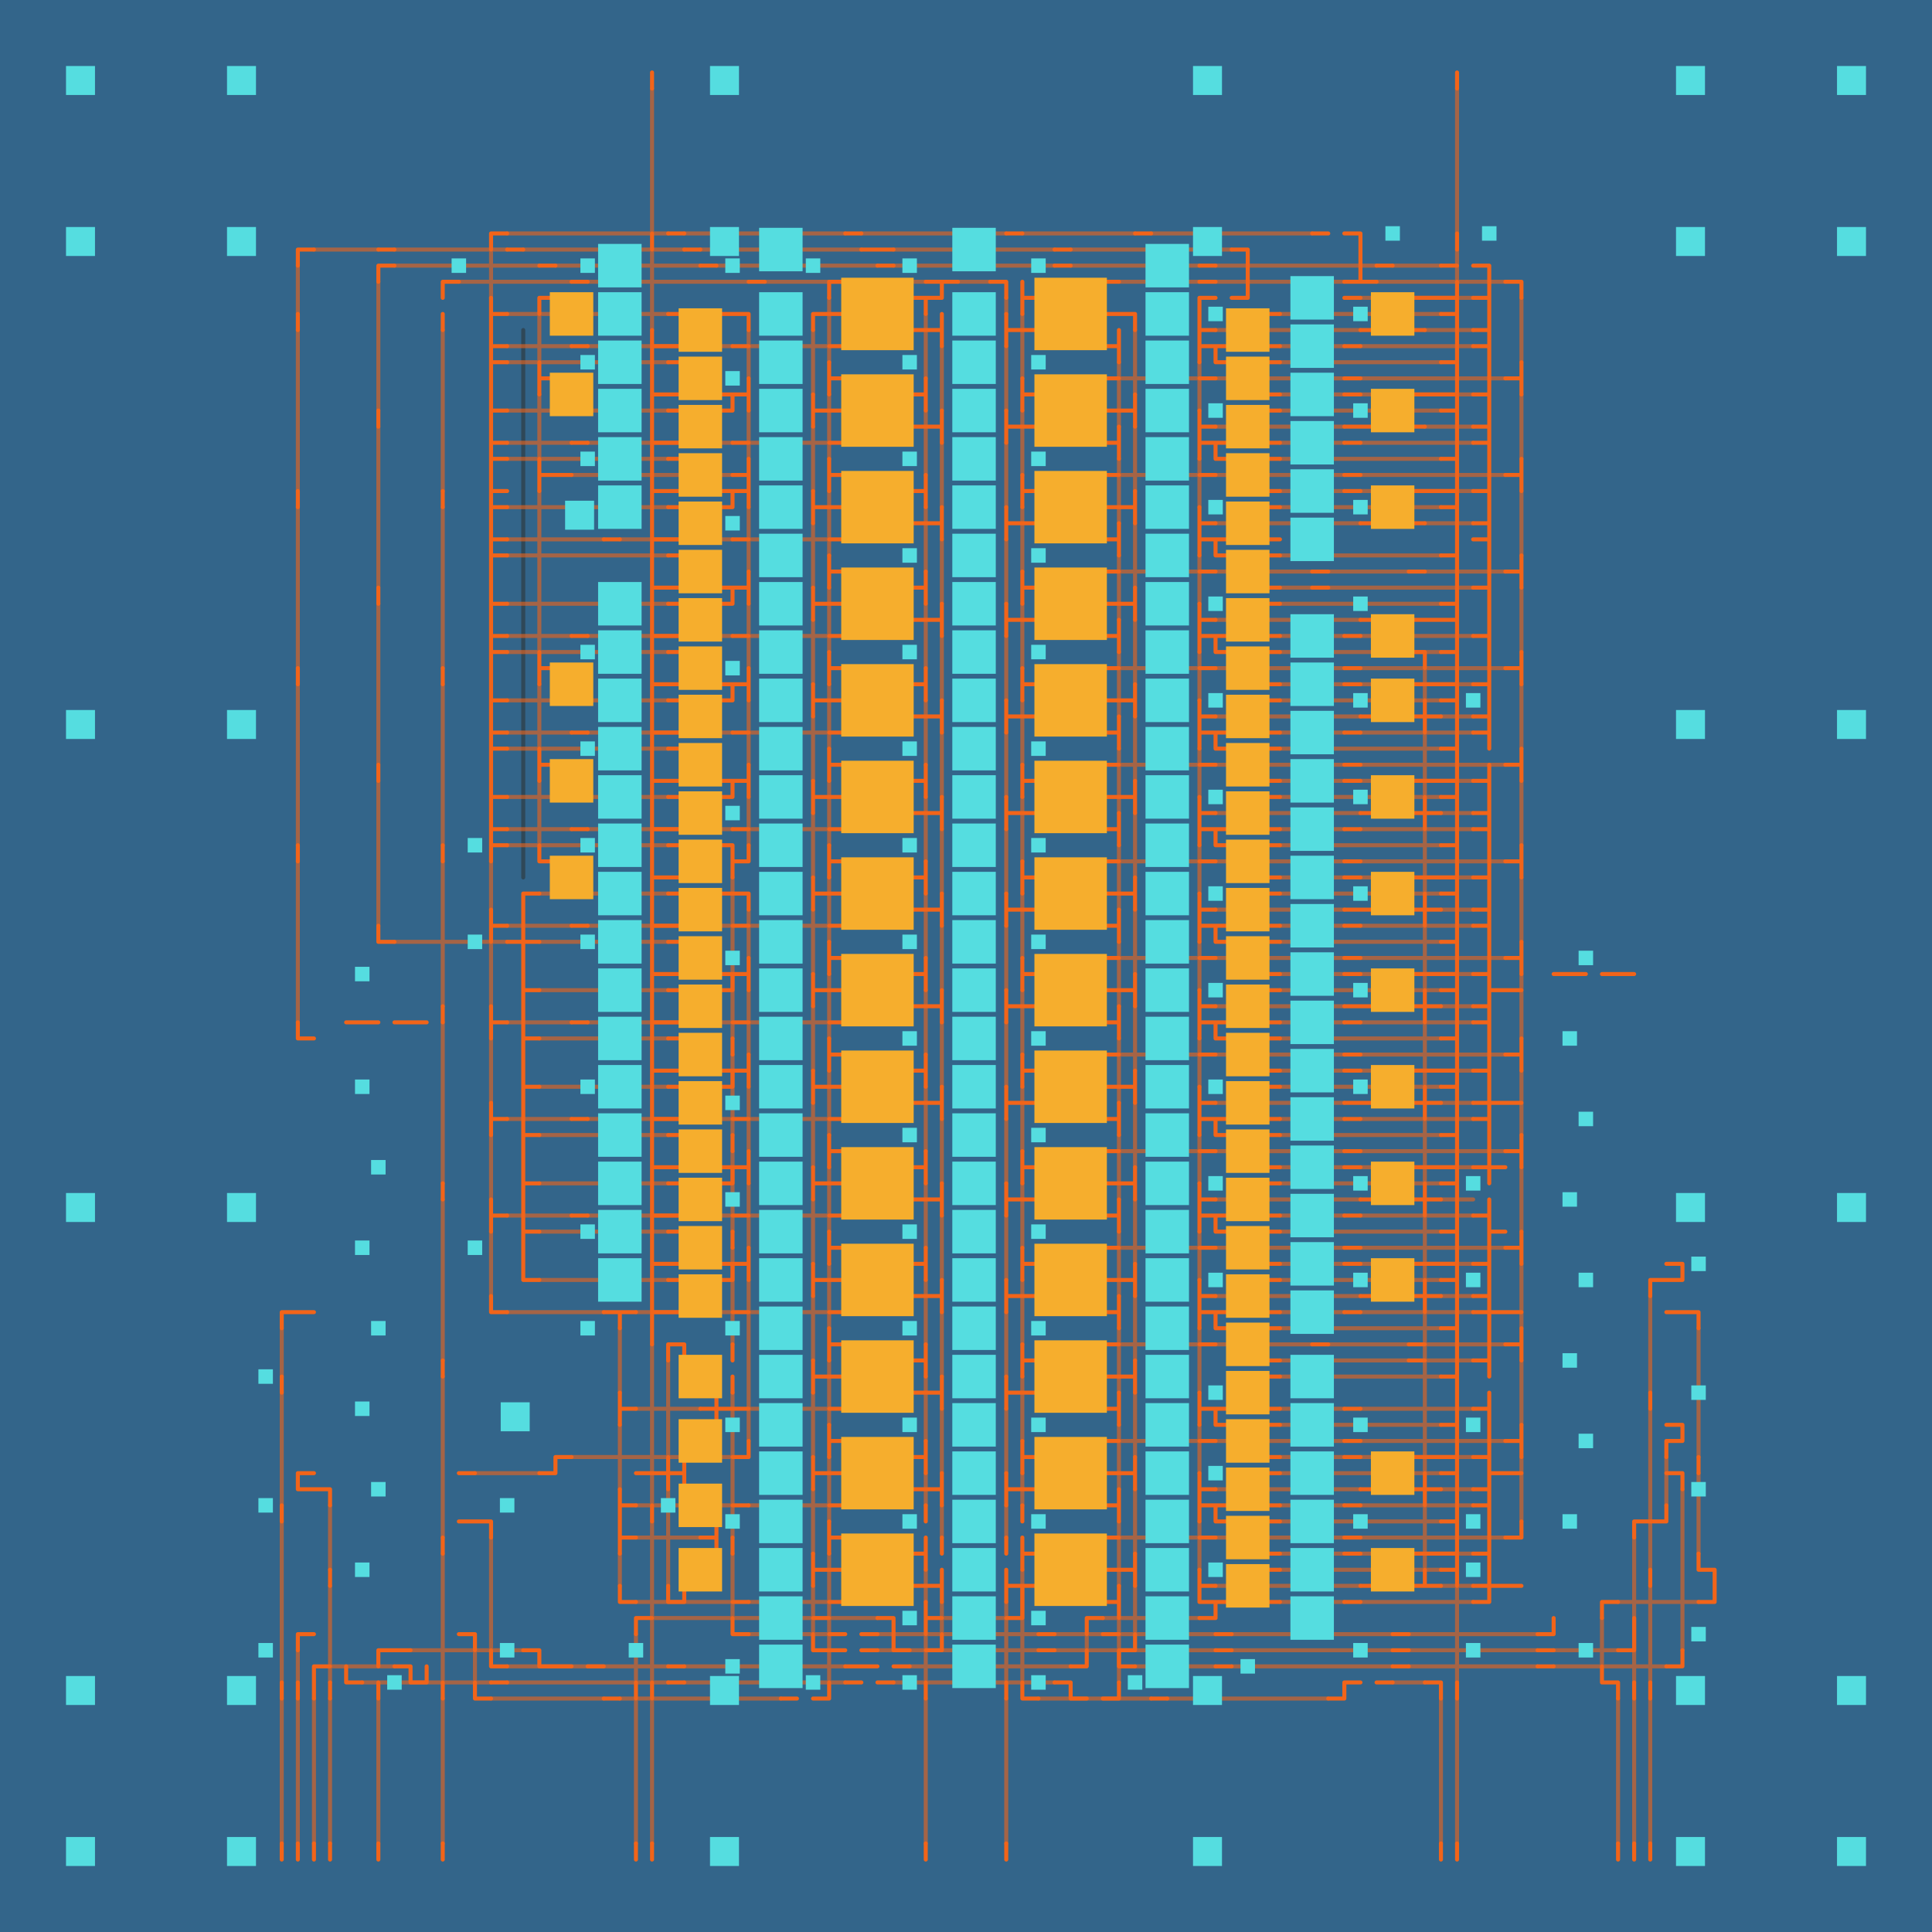 <svg baseProfile="tiny" height="300.0mm" version="1.2" viewBox="0,0,120.0,120.0" width="300mm" xmlns="http://www.w3.org/2000/svg" xmlns:ev="http://www.w3.org/2001/xml-events" xmlns:xlink="http://www.w3.org/1999/xlink"><rect fill="#33658a" height="10000" width="10000" x="-100" y="-100"></rect><g stroke="#2f4858" stroke-linecap="round" stroke-width="0.25"><path d="M32.5 21.5 32.5 22.5M32.5 20.5 32.5 21.5M32.5 23.5 32.5 24.5M32.5 22.5 32.5 23.5M32.5 25.5 32.5 26.5M32.5 24.5 32.5 25.5M32.5 27.5 32.5 28.5M32.5 26.5 32.5 27.5M32.5 29.5 32.5 30.5M32.5 28.5 32.5 29.5M32.5 31.5 32.5 32.5M32.5 30.5 32.5 31.5M32.5 33.5 32.5 34.5M32.5 32.5 32.5 33.5M32.5 35.5 32.5 36.5M32.5 34.5 32.5 35.5M32.5 37.5 32.5 38.5M32.5 36.5 32.5 37.5M32.5 39.5 32.5 40.5M32.5 38.5 32.5 39.5M32.5 41.5 32.5 42.5M32.5 40.5 32.5 41.5M32.5 43.5 32.5 44.5M32.5 42.5 32.5 43.5M32.5 45.5 32.5 46.5M32.5 44.5 32.5 45.5M32.5 47.5 32.5 48.5M32.5 46.5 32.5 47.5M32.5 49.5 32.5 50.5M32.5 48.5 32.5 49.5M32.5 51.5 32.5 52.5M32.5 50.5 32.5 51.5M32.5 53.5 32.5 54.5M32.5 52.5 32.5 53.5"></path><path stroke-opacity="0.6" d=""></path><path stroke="#f26419" d="M40.5 4.5 40.5 5.5M90.5 5.5 90.5 4.5M19.5 15.5 18.5 15.5M18.5 15.5 18.5 16.5M23.5 15.5 24.5 15.5M31.5 15.5 32.5 15.5M30.5 14.5 31.5 14.5M30.5 14.5 30.5 15.5M41.5 14.5 42.5 14.5M40.5 15.5 40.5 14.5M42.5 15.5 43.5 15.5M53.5 14.5 52.5 14.5M53.5 15.5 54.5 15.5M54.5 15.5 55.5 15.5M63.5 14.5 62.5 14.5M65.5 15.5 66.5 15.5M70.5 14.5 71.5 14.5M76.5 15.5 77.5 15.5M77.5 15.5 77.5 16.5M81.5 14.5 82.5 14.5M83.5 14.5 84.5 14.5M84.5 15.5 84.5 14.5M84.5 15.5 84.5 16.5M90.5 14.5 90.5 15.5M23.5 17.5 23.5 16.5M23.5 16.5 24.5 16.5M27.5 17.5 28.5 17.5M27.5 17.5 27.5 18.5M33.5 16.5 34.5 16.5M35.5 17.5 36.5 17.5M43.5 16.5 44.5 16.5M47.5 17.5 46.5 17.5M51.5 17.5 52.5 17.5M51.5 17.5 51.5 18.5M52.5 21.5 51.5 21.5M52.5 19.5 51.5 19.5M56.5 20.5 57.5 20.5M56.5 18.5 57.5 18.5M55.5 16.5 54.5 16.5M57.5 17.5 58.5 17.5M59.5 17.5 58.5 17.5M58.5 17.5 58.5 18.5M61.5 17.5 62.5 17.5M62.5 17.5 62.5 18.5M63.5 17.5 63.5 18.5M65.5 16.5 66.5 16.5M68.5 17.5 69.5 17.5M68.5 19.5 69.5 19.5M68.5 21.5 69.5 21.5M64.5 18.5 63.5 18.5M64.5 20.5 63.5 20.5M75.5 16.5 74.5 16.5M74.5 17.5 75.5 17.5M77.5 16.5 77.5 17.5M77.5 17.5 77.5 18.5M83.5 17.5 84.5 17.5M85.5 16.5 86.5 16.5M85.5 17.5 84.5 17.5M84.5 16.5 84.5 17.5M89.5 16.5 90.5 16.5M91.5 16.5 92.5 16.5M90.5 17.5 90.5 18.5M92.5 16.5 92.5 17.5M92.5 17.5 92.5 18.5M93.5 17.5 94.5 17.5M94.5 17.5 94.5 18.5M18.5 19.5 18.5 20.5M27.5 19.5 27.5 20.5M30.5 18.5 30.5 19.5M31.5 19.5 30.5 19.5M30.5 19.5 30.5 20.5M33.5 18.5 34.5 18.5M33.5 18.5 33.5 19.5M41.5 19.5 42.5 19.5M42.5 21.5 41.5 21.5M44.5 19.5 45.5 19.5M45.5 19.5 46.5 19.5M46.5 19.5 46.5 20.5M50.5 19.5 51.5 19.5M50.5 19.5 50.5 20.5M57.5 19.5 57.5 18.5M57.5 18.5 58.5 18.5M58.5 19.5 58.5 20.5M62.5 19.5 62.5 20.5M63.5 19.5 63.5 18.5M69.5 19.5 70.5 19.5M70.5 19.5 70.5 20.5M75.5 18.5 74.5 18.5M76.5 18.5 77.5 18.5M74.5 18.5 74.5 19.5M74.5 19.5 74.5 20.5M78.5 19.5 79.5 19.5M78.5 21.5 79.5 21.5M76.5 21.5 75.5 21.5M83.5 18.5 84.5 18.5M87.5 18.5 88.5 18.5M87.5 20.5 88.5 20.5M85.5 20.5 84.5 20.5M89.5 19.5 90.5 19.5M89.5 18.5 90.5 18.5M89.5 18.5 88.5 18.5M90.5 18.5 90.5 19.5M91.5 18.5 92.5 18.5M90.5 19.5 90.5 20.5M92.5 19.5 92.5 18.5M92.5 19.5 92.5 20.5M31.5 21.5 30.5 21.5M30.5 21.5 30.5 20.5M30.5 21.5 30.5 22.5M35.5 21.5 36.5 21.5M40.5 20.5 40.5 21.5M41.5 21.5 40.5 21.5M40.5 21.5 40.5 22.5M45.5 21.5 46.5 21.5M57.5 20.5 58.5 20.5M58.5 21.5 58.5 20.5M62.5 21.5 62.5 20.5M63.5 20.5 62.5 20.5M69.5 20.5 69.5 21.5M69.5 21.5 69.5 22.5M74.5 20.5 75.5 20.5M74.5 20.5 74.5 21.5M74.5 21.5 75.5 21.5M74.5 21.5 74.5 22.5M75.5 21.5 75.5 22.5M83.5 21.5 84.5 21.5M91.5 20.5 92.5 20.5M91.5 21.5 92.5 21.5M90.5 20.5 90.5 21.5M90.5 21.5 90.5 22.5M92.5 20.5 92.5 21.5M92.5 21.5 92.5 22.5M31.5 22.5 30.5 22.5M30.5 23.5 30.5 22.5M30.5 23.5 30.5 24.5M33.5 23.5 33.5 22.5M33.5 23.5 34.5 23.5M33.5 23.5 33.5 24.5M40.5 23.5 40.5 22.5M40.5 23.5 40.5 24.5M41.5 22.5 42.5 22.5M42.5 24.5 41.5 24.5M44.5 24.5 45.5 24.5M46.5 23.5 46.5 24.5M51.5 22.5 51.5 23.5M51.5 23.5 52.5 23.5M51.5 23.5 51.5 24.5M52.5 27.5 51.5 27.5M52.5 25.5 51.5 25.5M56.5 26.5 57.5 26.5M56.5 24.5 57.5 24.5M57.5 23.5 57.5 24.5M63.5 23.5 63.5 24.5M68.5 23.5 69.5 23.5M68.5 25.5 69.5 25.5M68.5 27.5 69.5 27.5M64.5 24.5 63.5 24.5M64.5 26.5 63.5 26.5M75.5 22.5 76.5 22.5M74.5 23.5 75.5 23.5M78.5 22.5 79.5 22.5M78.5 24.5 79.5 24.5M83.5 23.5 84.5 23.5M89.5 22.5 90.5 22.5M90.5 23.5 90.5 22.5M90.5 23.5 90.5 24.5M93.5 23.5 94.5 23.5M92.5 22.5 92.5 23.5M92.5 23.5 92.5 24.5M94.5 22.5 94.5 23.5M94.5 23.5 94.5 24.5M23.5 25.5 23.5 26.5M31.5 25.5 30.5 25.5M30.5 24.5 30.5 25.5M30.5 25.5 30.5 26.5M41.5 25.5 42.5 25.5M41.5 24.5 40.5 24.5M40.5 24.5 40.5 25.5M40.5 25.5 40.5 26.5M42.5 27.5 41.5 27.5M44.5 25.5 45.5 25.5M45.5 25.5 45.5 24.5M45.5 24.5 46.5 24.5M46.5 25.5 46.5 24.5M50.5 24.5 50.5 25.5M51.5 25.5 50.5 25.5M50.5 25.5 50.5 26.5M57.5 25.5 57.5 24.5M58.5 25.5 58.5 26.5M62.5 25.5 62.5 26.5M63.5 25.5 63.5 24.5M69.5 25.5 70.5 25.5M70.5 24.5 70.5 25.5M70.5 25.5 70.5 26.5M74.5 25.5 74.5 26.5M78.5 25.5 79.5 25.5M78.5 27.5 79.5 27.5M76.5 27.5 75.5 27.5M83.5 24.5 84.5 24.5M87.5 24.5 88.5 24.5M87.5 26.5 88.5 26.5M85.5 26.5 84.5 26.5M89.5 24.5 90.5 24.5M89.5 24.5 88.5 24.5M89.5 25.5 90.5 25.5M91.5 24.5 92.5 24.5M90.5 24.5 90.5 25.5M90.5 25.5 90.5 26.5M92.5 25.5 92.5 24.5M92.5 25.5 92.5 26.5M31.5 27.5 30.5 27.5M30.5 27.5 30.5 26.5M30.5 27.5 30.5 28.5M35.5 27.5 36.5 27.5M41.5 27.5 40.5 27.5M40.5 27.5 40.5 26.5M40.5 27.5 40.5 28.5M45.5 27.5 46.5 27.5M57.5 26.5 58.5 26.5M58.5 27.5 58.5 26.5M62.5 27.5 62.5 26.5M62.5 26.5 63.5 26.5M69.5 26.5 69.5 27.5M69.5 27.5 69.5 28.5M74.5 26.5 75.5 26.5M74.5 26.5 74.5 27.5M75.5 27.5 75.5 28.5M75.5 27.5 74.5 27.5M74.5 27.5 74.5 28.5M83.5 26.5 84.5 26.5M83.5 27.5 84.5 27.5M91.5 26.5 92.5 26.5M91.5 27.5 92.5 27.5M90.5 26.5 90.5 27.5M90.5 27.5 90.5 28.5M92.5 26.5 92.5 27.5M92.5 27.5 92.5 28.5M31.5 28.5 30.5 28.5M30.5 29.5 30.5 28.5M30.5 29.5 30.5 30.5M33.5 29.5 33.5 28.5M33.5 29.5 34.5 29.5M33.5 29.5 33.5 30.5M35.5 29.5 34.5 29.5M40.5 29.5 40.5 28.5M40.5 29.5 40.5 30.5M41.5 28.5 42.5 28.5M42.5 30.5 41.5 30.5M44.5 30.5 45.5 30.5M45.5 29.5 46.5 29.5M46.5 29.5 46.5 28.5M46.5 29.5 46.5 30.5M51.5 29.5 51.5 28.5M51.5 29.5 52.5 29.5M51.5 29.5 51.5 30.5M52.5 33.5 51.5 33.5M52.5 31.5 51.5 31.5M56.5 32.5 57.5 32.5M56.5 30.5 57.5 30.5M57.5 29.5 57.5 30.5M63.5 29.5 63.5 30.5M68.5 29.5 69.5 29.5M68.5 31.5 69.5 31.5M68.5 33.5 69.5 33.5M64.5 30.5 63.5 30.5M64.5 32.5 63.5 32.5M75.5 28.5 76.5 28.5M74.5 29.5 75.5 29.5M78.5 28.5 79.5 28.5M78.5 30.5 79.5 30.5M83.5 29.5 84.5 29.5M89.5 28.5 90.5 28.5M90.5 29.5 90.5 28.5M90.5 29.5 90.5 30.5M93.5 29.5 94.5 29.5M92.5 28.5 92.5 29.5M92.5 29.5 92.5 30.5M94.5 28.5 94.5 29.5M94.5 29.5 94.5 30.5M18.5 30.5 18.5 31.5M27.5 31.5 27.5 30.5M31.5 30.5 30.5 30.5M31.5 31.5 30.5 31.5M30.5 30.5 30.5 31.5M30.5 31.5 30.5 32.5M41.5 31.5 42.5 31.5M41.5 30.5 40.5 30.5M40.5 30.5 40.5 31.5M40.5 31.5 40.5 32.5M42.5 33.5 41.5 33.5M44.5 31.5 45.5 31.5M45.5 30.5 46.5 30.5M45.5 30.5 45.5 31.5M46.5 30.5 46.5 31.5M50.5 31.5 50.5 30.5M50.5 31.5 51.5 31.5M50.5 31.5 50.5 32.5M57.5 31.5 57.5 30.5M58.5 31.5 58.5 32.5M63.5 31.5 63.5 30.5M62.5 31.5 62.5 32.5M69.5 31.5 70.5 31.5M70.5 30.5 70.5 31.5M70.5 31.5 70.5 32.5M74.5 31.5 74.5 32.5M78.5 31.5 79.5 31.5M78.5 33.5 79.5 33.5M76.5 33.5 75.5 33.5M83.5 30.5 84.5 30.5M87.5 30.5 88.5 30.5M87.5 32.5 88.5 32.5M85.5 32.5 84.5 32.5M89.5 30.5 90.5 30.5M89.5 30.5 88.5 30.5M89.5 31.5 90.5 31.5M91.5 30.5 92.5 30.5M90.5 30.5 90.5 31.5M90.5 31.5 90.5 32.5M92.5 31.5 92.5 30.5M92.5 31.5 92.5 32.5M31.5 33.5 30.5 33.5M30.5 32.5 30.5 33.5M30.5 33.5 30.5 34.5M37.5 33.5 38.5 33.5M41.5 33.5 40.5 33.5M40.5 33.5 40.5 32.5M40.5 33.5 40.5 34.5M45.5 33.5 46.5 33.5M57.5 32.5 58.5 32.5M58.5 33.5 58.5 32.5M62.5 33.5 62.5 32.5M63.5 32.5 62.5 32.5M69.5 32.5 69.5 33.5M69.5 33.5 69.5 34.5M74.5 32.5 75.5 32.5M74.5 32.5 74.5 33.5M75.5 33.5 75.5 34.5M75.5 33.5 74.5 33.5M74.5 33.5 74.5 34.5M91.5 32.5 92.5 32.5M91.5 33.5 92.5 33.5M90.5 32.5 90.5 33.5M90.5 33.5 90.5 34.5M92.5 32.5 92.5 33.5M92.5 33.5 92.5 34.5M31.5 34.5 30.5 34.5M30.5 34.5 30.5 35.5M30.5 35.5 30.5 36.5M40.5 35.5 40.5 34.5M40.5 35.5 40.5 36.5M41.5 34.5 42.5 34.5M42.5 36.5 41.5 36.5M44.5 36.5 45.5 36.5M46.5 35.5 46.5 36.5M51.5 35.5 51.5 34.5M51.5 35.5 52.5 35.5M51.5 35.5 51.5 36.5M52.5 39.5 51.5 39.5M52.5 37.5 51.5 37.5M56.5 38.5 57.5 38.5M56.5 36.5 57.5 36.5M57.5 35.5 57.5 36.5M63.5 35.5 63.5 36.5M68.5 35.5 69.5 35.5M68.5 37.5 69.5 37.5M68.5 39.5 69.5 39.5M64.5 36.5 63.5 36.5M64.5 38.5 63.5 38.5M75.5 34.5 76.5 34.5M75.5 35.5 74.5 35.5M78.5 34.5 79.5 34.5M78.5 36.5 79.5 36.5M81.5 35.5 82.5 35.5M87.5 35.5 88.5 35.5M89.5 34.5 90.5 34.5M90.5 35.5 90.5 34.5M90.5 35.5 90.5 36.5M93.5 35.5 94.5 35.5M92.5 34.5 92.5 35.5M92.5 35.5 92.5 36.5M94.5 34.5 94.5 35.5M94.5 35.5 94.5 36.5M23.5 37.5 23.5 36.5M31.5 37.5 30.5 37.5M30.5 37.5 30.5 36.5M30.5 37.5 30.5 38.5M41.5 37.5 42.5 37.5M41.5 36.5 40.5 36.5M40.5 36.5 40.5 37.5M40.5 37.5 40.5 38.5M42.5 39.5 41.5 39.5M44.5 37.5 45.5 37.5M45.5 36.5 46.5 36.5M45.5 36.5 45.5 37.5M46.5 36.5 46.5 37.5M50.5 37.5 50.5 36.5M50.5 37.5 51.5 37.5M50.5 37.5 50.5 38.5M57.5 37.5 57.5 36.5M58.5 37.5 58.5 38.5M63.5 37.5 63.5 36.5M62.5 37.5 62.5 38.5M69.5 37.5 70.5 37.5M70.5 36.5 70.5 37.5M70.5 37.5 70.5 38.5M74.5 37.5 74.5 38.5M78.5 37.5 79.5 37.5M78.5 39.5 79.5 39.5M76.5 39.5 75.5 39.5M81.5 36.5 82.5 36.5M89.5 37.5 90.5 37.5M91.5 36.5 92.5 36.5M90.5 36.5 90.5 37.5M90.5 37.5 90.5 38.5M92.5 37.5 92.5 36.5M92.5 37.5 92.5 38.5M31.5 39.5 30.5 39.5M30.5 38.5 30.5 39.5M30.5 39.5 30.5 40.5M35.5 39.5 36.5 39.5M41.5 39.5 40.5 39.5M40.5 39.5 40.5 38.5M40.5 39.5 40.5 40.5M45.5 39.5 46.5 39.5M57.5 38.5 58.5 38.5M58.5 39.5 58.5 38.5M62.5 39.5 62.5 38.5M63.5 38.5 62.5 38.5M69.5 38.5 69.5 39.5M69.5 39.5 69.5 40.5M74.5 38.5 75.5 38.5M74.5 38.5 74.5 39.5M75.5 39.5 75.5 40.5M75.5 39.5 74.5 39.5M74.5 39.5 74.5 40.5M83.5 39.5 84.5 39.5M84.5 38.5 85.5 38.5M87.5 38.5 88.5 38.5M87.5 40.5 88.5 40.5M88.5 38.5 89.5 38.5M89.5 38.5 90.5 38.5M90.5 39.5 90.5 38.5M90.5 39.5 90.5 40.5M91.5 39.5 92.5 39.5M92.5 38.5 92.5 39.5M92.5 39.5 92.5 40.5M18.5 41.5 18.5 42.5M27.5 41.5 27.5 42.5M31.5 40.5 30.5 40.5M30.5 41.5 30.5 40.5M30.5 41.5 30.5 42.5M33.5 41.5 33.5 40.5M33.5 41.5 34.5 41.5M33.5 41.5 33.5 42.5M40.5 41.5 40.5 40.5M40.5 41.5 40.5 42.5M41.5 40.5 42.5 40.5M42.5 42.5 41.5 42.5M44.5 42.5 45.5 42.5M46.5 41.5 46.5 42.5M51.5 41.5 51.5 40.5M51.5 41.5 52.5 41.5M51.5 41.5 51.5 42.5M52.5 45.5 51.5 45.5M52.5 43.5 51.5 43.5M56.5 44.5 57.5 44.5M56.5 42.5 57.5 42.5M57.5 41.5 57.5 42.5M63.5 41.5 63.5 42.5M68.5 41.5 69.5 41.5M68.5 43.5 69.5 43.5M68.5 45.5 69.5 45.5M64.5 42.5 63.5 42.5M64.5 44.5 63.5 44.5M75.5 40.5 76.5 40.5M74.5 41.5 75.5 41.5M78.5 40.5 79.5 40.5M78.5 42.5 79.5 42.5M83.5 41.5 84.5 41.5M88.5 40.5 88.5 41.5M89.5 40.5 90.5 40.5M90.5 41.5 90.5 40.5M90.5 41.5 90.5 42.5M92.5 41.5 92.5 40.5M92.5 41.5 92.5 42.5M93.5 41.5 94.5 41.5M94.5 40.5 94.5 41.5M94.5 41.5 94.5 42.5M31.5 43.5 30.5 43.5M30.5 42.5 30.5 43.5M30.5 43.5 30.5 44.5M40.5 43.5 40.5 42.5M40.5 43.5 40.5 44.5M40.5 42.5 41.5 42.5M41.5 43.5 42.5 43.5M42.5 45.5 41.5 45.5M44.5 43.5 45.5 43.5M45.5 42.5 46.5 42.5M45.5 42.5 45.5 43.5M46.5 42.5 46.5 43.5M50.5 43.5 50.5 42.5M50.5 43.5 51.5 43.5M50.5 43.5 50.5 44.5M57.5 43.5 57.5 42.5M58.5 43.5 58.5 44.5M63.5 43.5 63.5 42.5M62.5 43.5 62.5 44.5M69.5 43.5 70.5 43.5M70.5 42.5 70.5 43.5M70.5 43.5 70.5 44.5M74.5 43.5 74.5 44.5M78.5 43.5 79.5 43.5M78.5 45.5 79.5 45.5M76.5 45.5 75.5 45.5M83.5 42.5 84.5 42.5M87.5 42.5 88.5 42.5M87.5 44.5 88.5 44.5M85.5 44.5 84.5 44.5M88.5 43.5 88.5 44.5M88.5 42.5 89.5 42.5M89.5 42.5 90.5 42.5M89.5 43.5 90.5 43.5M91.5 42.5 92.5 42.5M90.5 42.5 90.5 43.5M90.5 43.5 90.5 44.5M92.5 43.5 92.5 42.5M92.5 43.5 92.5 44.5M31.5 45.5 30.5 45.5M30.5 44.5 30.5 45.5M30.5 45.5 30.5 46.5M35.5 45.5 36.5 45.5M40.5 44.5 40.5 45.5M40.5 45.5 41.5 45.5M40.5 45.5 40.5 46.5M45.5 45.5 46.5 45.5M57.5 44.5 58.5 44.5M58.5 45.5 58.5 44.5M62.5 45.5 62.5 44.5M63.5 44.5 62.5 44.5M69.5 44.5 69.5 45.5M69.5 45.5 69.5 46.5M75.5 44.5 74.5 44.5M74.5 44.5 74.5 45.5M75.5 45.5 75.5 46.5M75.5 45.5 74.5 45.5M74.5 45.5 74.5 46.5M83.5 45.5 84.5 45.5M88.5 45.5 88.5 44.5M88.5 44.5 89.5 44.5M91.5 44.5 92.5 44.5M91.5 45.5 92.5 45.5M90.5 44.5 90.5 45.5M90.5 45.5 90.5 46.5M92.5 44.5 92.5 45.5M92.5 45.5 92.5 46.5M23.5 47.5 23.5 48.5M30.5 47.5 30.5 46.5M30.5 47.5 30.5 48.5M31.5 46.5 30.5 46.5M33.5 47.5 33.5 46.5M33.5 47.5 34.5 47.5M33.5 47.5 33.5 48.5M40.5 47.5 40.5 46.5M40.5 47.5 40.5 48.5M41.5 46.5 42.5 46.5M42.5 48.5 41.5 48.5M44.5 48.5 45.5 48.5M46.5 47.5 46.5 48.5M51.5 47.5 51.5 46.5M51.5 47.5 52.5 47.5M51.5 47.5 51.5 48.5M52.5 51.5 51.5 51.5M52.5 49.5 51.5 49.5M56.5 50.5 57.5 50.5M56.5 48.5 57.5 48.5M57.5 47.5 57.5 48.5M63.5 47.5 63.5 48.5M68.5 47.5 69.5 47.5M68.5 49.5 69.5 49.5M68.5 51.5 69.5 51.5M64.5 48.5 63.5 48.5M64.5 50.5 63.5 50.5M75.5 46.5 76.5 46.5M74.5 47.5 75.5 47.5M78.5 46.5 79.5 46.5M78.5 48.5 79.5 48.5M83.5 47.5 84.5 47.5M89.5 46.5 90.5 46.5M90.5 47.5 90.5 46.5M90.5 47.5 90.5 48.5M92.5 47.5 92.5 48.5M93.5 47.5 94.5 47.5M94.5 46.5 94.5 47.5M94.5 47.5 94.5 48.5M30.5 49.5 30.5 48.5M30.5 49.5 31.5 49.5M30.5 49.5 30.5 50.5M41.5 49.5 42.5 49.5M41.5 48.5 40.5 48.5M40.5 48.5 40.5 49.5M40.5 49.5 40.5 50.5M42.5 51.5 41.5 51.5M44.5 49.5 45.5 49.5M45.5 48.5 46.5 48.5M45.5 48.5 45.5 49.5M46.5 49.5 46.5 48.5M50.5 49.5 50.5 48.5M50.5 49.5 51.5 49.5M50.5 49.5 50.5 50.5M57.5 49.5 57.5 48.5M58.5 49.5 58.5 50.5M63.5 49.5 63.5 48.5M62.5 49.5 62.5 50.5M69.5 49.5 70.5 49.5M70.5 48.5 70.5 49.5M70.5 49.5 70.5 50.5M74.5 49.5 74.5 50.5M78.5 49.5 79.5 49.5M78.5 51.5 79.5 51.5M76.5 51.5 75.5 51.5M83.5 48.5 84.5 48.5M87.5 48.5 88.5 48.5M87.5 50.5 88.5 50.5M85.5 50.5 84.5 50.5M89.5 48.5 90.5 48.5M89.5 48.5 88.5 48.5M88.5 49.5 88.5 50.5M89.5 49.5 90.5 49.5M91.5 48.5 92.5 48.5M90.5 48.5 90.5 49.5M90.5 49.5 90.5 50.5M92.5 49.5 92.5 48.5M92.5 49.5 92.5 50.5M31.5 51.5 30.5 51.5M30.5 50.5 30.5 51.5M30.5 51.5 30.5 52.5M35.5 51.5 36.5 51.5M41.5 51.5 40.5 51.5M40.5 51.5 40.5 50.5M40.5 51.5 40.5 52.5M45.5 51.5 46.5 51.5M57.5 50.5 58.5 50.5M58.5 51.5 58.5 50.5M62.5 51.5 62.5 50.5M63.5 50.5 62.5 50.5M69.5 50.5 69.5 51.5M69.5 51.5 69.5 52.5M74.5 50.5 75.5 50.5M74.5 50.5 74.5 51.5M75.5 51.5 75.5 52.5M75.5 51.5 74.5 51.5M74.5 51.5 74.5 52.5M83.5 51.5 84.5 51.5M89.5 50.5 88.5 50.5M88.5 51.5 88.5 50.5M91.5 50.5 92.5 50.5M91.5 51.5 92.5 51.5M90.5 50.5 90.5 51.5M90.5 51.5 90.5 52.5M92.5 50.5 92.5 51.5M92.5 51.5 92.5 52.5M18.5 52.5 18.5 53.5M27.5 53.5 27.5 52.5M30.5 53.5 30.5 52.5M30.5 52.5 31.5 52.5M33.5 53.5 33.5 52.5M33.5 53.5 34.5 53.5M40.5 53.5 40.5 52.5M40.5 53.5 40.5 54.5M41.5 52.5 42.5 52.5M42.5 54.5 41.5 54.5M44.5 52.5 45.5 52.5M45.5 53.5 45.5 52.5M45.5 53.5 46.5 53.5M45.5 53.5 45.5 54.5M46.5 52.5 46.5 53.5M51.5 53.5 51.5 52.5M51.5 53.5 52.5 53.5M51.5 53.5 51.5 54.5M52.5 57.5 51.5 57.5M52.5 55.5 51.5 55.5M56.5 56.5 57.5 56.5M56.5 54.5 57.5 54.5M57.5 53.5 57.5 54.5M63.5 53.5 63.5 54.5M68.5 53.5 69.5 53.5M68.5 55.5 69.5 55.5M68.5 57.5 69.5 57.5M64.5 54.5 63.5 54.5M64.5 56.5 63.5 56.5M75.5 52.5 76.5 52.5M74.5 53.5 75.5 53.5M78.5 52.5 79.5 52.5M78.5 54.5 79.5 54.5M83.5 53.5 84.5 53.5M89.5 52.5 90.5 52.5M90.5 53.5 90.5 52.5M90.5 53.5 90.5 54.5M93.5 53.5 94.5 53.5M92.5 52.5 92.5 53.5M92.5 53.5 92.5 54.5M94.5 52.5 94.5 53.5M94.5 53.5 94.5 54.5M33.5 55.5 32.5 55.5M32.5 55.5 32.5 56.5M41.5 55.5 42.5 55.5M41.5 54.5 40.5 54.5M40.5 54.5 40.5 55.5M40.5 55.5 40.5 56.5M42.5 57.5 41.5 57.5M44.5 55.5 45.5 55.5M45.5 55.5 46.5 55.5M46.5 55.5 46.5 56.5M50.5 55.5 50.5 54.5M50.5 55.5 51.5 55.5M50.5 55.5 50.5 56.5M57.5 55.5 57.5 54.5M58.5 55.5 58.5 56.5M63.5 55.5 63.5 54.5M62.5 55.5 62.5 56.5M69.5 55.5 70.5 55.5M70.5 54.5 70.5 55.5M70.5 55.5 70.5 56.5M74.5 55.5 74.5 56.5M78.5 55.5 79.5 55.5M78.5 57.5 79.5 57.5M76.5 57.5 75.5 57.5M83.5 54.5 84.5 54.5M87.5 54.5 88.5 54.5M87.5 56.5 88.5 56.5M85.5 56.5 84.5 56.5M88.5 54.5 89.5 54.5M88.5 55.5 88.5 56.5M89.5 54.5 90.5 54.5M89.5 55.5 90.5 55.5M91.5 54.5 92.5 54.5M90.5 54.5 90.5 55.5M90.5 55.5 90.5 56.5M92.5 54.5 92.5 55.5M92.5 55.5 92.5 56.5M23.5 57.5 23.5 58.5M30.5 56.5 30.5 57.5M30.5 57.5 31.5 57.5M30.5 57.5 30.5 58.5M32.5 56.5 32.5 57.5M32.5 57.5 32.5 58.5M35.5 57.5 36.5 57.5M41.5 57.5 40.5 57.5M40.5 57.5 40.5 56.5M40.5 57.5 40.5 58.5M45.5 57.5 46.5 57.5M57.5 56.5 58.5 56.5M58.5 57.5 58.5 56.5M62.5 57.5 62.5 56.5M63.5 56.5 62.5 56.5M69.5 56.5 69.5 57.5M69.5 57.5 69.5 58.5M74.5 56.5 75.5 56.5M74.5 56.5 74.5 57.5M75.5 57.5 75.5 58.5M75.5 57.5 74.5 57.5M74.5 57.5 74.5 58.5M83.5 56.5 84.5 56.5M83.5 57.5 84.5 57.5M88.5 56.5 89.5 56.5M88.5 56.5 88.5 57.5M91.5 56.5 92.5 56.5M91.5 57.5 92.5 57.5M90.5 56.5 90.5 57.5M90.5 57.5 90.5 58.5M92.5 56.5 92.5 57.5M92.5 57.5 92.5 58.5M23.5 58.5 24.5 58.5M31.5 58.5 32.5 58.5M33.5 58.5 32.5 58.5M32.5 58.5 32.5 59.5M32.5 59.5 32.5 60.5M41.5 58.5 42.5 58.5M40.5 59.5 40.5 58.5M40.5 59.5 40.5 60.5M42.5 60.5 41.5 60.5M44.5 60.5 45.5 60.5M46.5 59.5 46.5 60.5M51.5 59.5 51.5 58.5M51.5 59.5 52.5 59.5M51.5 59.5 51.5 60.5M52.5 63.5 51.5 63.5M52.5 61.5 51.5 61.5M56.5 62.5 57.5 62.5M56.5 60.5 57.5 60.5M57.5 59.5 57.5 60.5M63.5 59.5 63.5 60.5M68.5 59.5 69.5 59.5M68.5 61.5 69.5 61.5M68.5 63.5 69.5 63.5M64.5 60.5 63.5 60.5M64.5 62.5 63.5 62.5M75.5 58.5 76.5 58.5M74.5 59.5 75.5 59.5M78.5 58.5 79.5 58.5M78.5 60.5 79.5 60.5M83.5 59.5 84.5 59.5M89.5 58.5 90.5 58.5M90.5 59.5 90.5 58.5M90.5 59.5 90.5 60.5M93.5 59.5 94.5 59.5M92.5 58.5 92.5 59.5M92.5 59.5 92.5 60.5M94.5 58.5 94.5 59.5M94.5 59.5 94.5 60.5M33.5 61.5 32.5 61.5M32.5 61.5 32.5 60.5M32.5 61.5 32.5 62.5M41.5 61.5 42.5 61.5M41.5 60.5 40.5 60.5M40.5 60.5 40.5 61.5M40.5 61.5 40.5 62.5M42.5 63.5 41.5 63.5M44.5 61.5 45.5 61.5M45.5 61.5 45.5 60.5M45.5 60.5 46.5 60.5M46.5 61.5 46.5 60.5M50.5 61.5 50.5 60.5M50.5 61.5 51.5 61.5M50.5 61.5 50.5 62.5M57.5 61.5 57.5 60.5M58.5 61.5 58.5 62.5M63.5 61.5 63.5 60.5M62.5 61.5 62.5 62.5M69.5 61.5 70.5 61.5M70.5 60.5 70.5 61.5M70.5 61.5 70.5 62.5M74.5 61.5 74.5 62.5M78.5 61.5 79.5 61.5M78.5 63.5 79.5 63.5M76.5 63.5 75.5 63.5M83.5 60.5 84.5 60.5M87.5 60.5 88.5 60.5M87.5 62.5 88.5 62.5M85.5 62.5 84.5 62.5M88.5 60.5 89.5 60.5M88.5 61.5 88.5 62.5M89.5 60.5 90.5 60.5M89.5 61.5 90.5 61.5M91.5 60.5 92.5 60.5M90.5 60.5 90.5 61.5M90.5 61.5 90.5 62.5M93.5 61.5 94.5 61.5M93.5 61.5 92.5 61.5M92.5 60.5 92.5 61.5M92.5 61.5 92.5 62.5M97.5 60.5 98.5 60.5M97.5 60.5 96.5 60.5M99.5 60.5 100.5 60.5M101.5 60.5 100.5 60.5M18.5 63.5 18.5 64.5M21.5 63.5 22.5 63.5M24.5 63.5 25.5 63.5M23.5 63.5 22.5 63.5M25.5 63.5 26.5 63.5M27.5 62.5 27.5 63.5M30.5 63.5 30.5 62.5M30.5 63.5 31.5 63.5M30.5 63.5 30.5 64.5M32.5 62.5 32.5 63.5M32.5 63.5 32.5 64.5M35.5 63.5 36.5 63.5M41.5 63.5 40.5 63.5M40.5 63.5 40.5 62.5M40.5 63.5 40.5 64.5M45.5 63.5 46.5 63.5M57.5 62.5 58.5 62.5M58.5 63.5 58.5 62.5M62.5 63.5 62.5 62.5M63.5 62.5 62.5 62.5M69.5 62.5 69.5 63.5M69.5 63.5 69.5 64.5M75.5 62.5 74.5 62.5M74.5 62.5 74.5 63.5M75.5 63.5 75.5 64.5M75.5 63.5 74.5 63.5M74.5 63.5 74.5 64.5M83.5 62.5 84.5 62.5M83.5 63.5 84.5 63.5M88.5 62.5 89.5 62.5M88.5 62.5 88.5 63.5M91.5 62.5 92.5 62.5M91.5 63.5 92.5 63.5M90.5 62.5 90.5 63.5M90.5 63.5 90.5 64.5M92.5 62.5 92.5 63.5M92.5 63.5 92.5 64.5M19.5 64.5 18.5 64.5M32.5 65.5 32.5 64.5M32.5 65.5 32.5 66.5M32.5 64.5 33.5 64.5M41.5 64.5 42.5 64.5M40.5 65.5 40.5 64.5M40.5 65.5 40.5 66.5M42.5 66.5 41.5 66.5M44.5 66.5 45.5 66.5M45.5 65.5 45.5 64.5M46.5 65.5 46.5 66.5M51.5 65.5 51.5 64.5M51.5 65.5 52.5 65.5M51.5 65.5 51.5 66.5M52.5 69.5 51.5 69.5M52.5 67.5 51.5 67.5M56.5 68.5 57.5 68.5M56.5 66.5 57.5 66.5M57.5 65.5 57.5 66.5M63.5 65.5 63.5 66.5M68.5 65.5 69.5 65.5M68.5 67.5 69.5 67.5M68.5 69.5 69.5 69.5M64.5 66.5 63.5 66.5M64.5 68.5 63.5 68.5M75.5 64.5 76.5 64.5M75.5 65.5 74.5 65.5M78.5 64.5 79.5 64.5M78.5 66.5 79.5 66.5M83.5 65.5 84.5 65.5M89.5 64.5 90.5 64.5M90.5 65.5 90.5 64.5M90.5 65.5 90.5 66.5M93.5 65.5 94.5 65.5M92.5 64.5 92.5 65.5M92.5 65.5 92.5 66.5M94.5 64.5 94.5 65.5M94.5 65.5 94.5 66.5M32.5 66.5 32.5 67.5M32.5 67.5 33.5 67.5M32.5 67.5 32.5 68.5M41.5 67.5 42.5 67.5M41.5 66.5 40.5 66.5M40.5 66.5 40.5 67.5M40.5 67.5 40.5 68.5M42.5 69.5 41.5 69.5M44.5 67.5 45.5 67.5M45.5 66.5 46.5 66.5M45.5 66.5 45.5 67.5M46.5 67.5 46.5 66.5M50.5 67.5 50.5 66.5M50.5 67.5 51.5 67.5M50.5 67.5 50.5 68.5M57.5 67.5 57.5 66.5M58.5 67.5 58.5 68.5M63.5 67.5 63.5 66.5M62.5 67.5 62.5 68.5M69.5 67.5 70.5 67.5M70.5 66.5 70.5 67.5M70.5 67.5 70.5 68.5M74.5 67.5 74.5 68.5M78.5 67.5 79.5 67.5M78.5 69.5 79.5 69.5M76.5 69.5 75.5 69.5M83.5 66.5 84.5 66.5M87.5 66.5 88.5 66.5M87.5 68.5 88.5 68.5M85.5 68.5 84.5 68.5M88.5 66.5 89.5 66.5M88.5 67.5 88.5 68.5M89.5 66.5 90.5 66.5M89.5 67.5 90.5 67.5M91.5 66.5 92.5 66.5M90.5 66.5 90.5 67.5M90.5 67.5 90.5 68.5M92.5 66.5 92.5 67.5M92.5 67.5 92.5 68.5M30.5 69.5 30.5 68.5M30.5 69.5 31.5 69.5M30.5 69.5 30.5 70.5M32.5 69.5 32.5 68.5M32.5 69.5 32.5 70.5M35.5 69.5 36.5 69.5M41.5 69.5 40.5 69.5M40.5 69.5 40.5 68.5M40.5 69.5 40.5 70.5M45.5 69.5 46.5 69.5M57.5 68.5 58.5 68.5M58.5 69.5 58.5 68.5M62.5 69.5 62.5 68.5M63.5 68.5 62.5 68.5M69.5 68.5 69.5 69.5M69.5 69.5 69.5 70.5M74.5 68.5 75.5 68.5M74.5 68.5 74.5 69.5M75.5 69.5 75.5 70.5M75.5 69.5 74.5 69.5M74.5 69.5 74.5 70.5M83.5 68.5 84.5 68.5M83.5 69.5 84.5 69.5M88.5 68.5 89.5 68.5M88.5 68.5 88.5 69.5M91.5 68.5 92.5 68.5M91.5 69.5 92.5 69.5M90.5 68.5 90.5 69.5M90.5 69.5 90.5 70.5M93.5 68.5 94.5 68.5M93.5 68.5 92.5 68.5M92.5 68.5 92.5 69.5M92.5 69.5 92.5 70.5M32.5 71.5 32.5 70.5M32.5 71.5 32.5 72.5M32.5 70.5 33.5 70.5M41.5 70.5 42.5 70.5M40.5 71.5 40.5 70.5M40.5 71.5 40.5 72.5M42.5 72.5 41.5 72.5M44.5 72.5 45.5 72.5M45.5 71.5 45.5 70.5M46.5 71.5 46.5 72.5M51.5 71.5 51.5 70.5M51.5 71.5 52.5 71.5M51.5 71.5 51.5 72.5M52.5 75.5 51.5 75.5M52.5 73.5 51.5 73.5M56.5 74.5 57.5 74.5M56.5 72.5 57.5 72.5M57.5 71.5 57.5 72.5M63.5 71.5 63.5 72.5M68.5 71.5 69.5 71.5M68.5 73.5 69.5 73.5M68.5 75.5 69.5 75.5M64.5 72.5 63.5 72.5M64.5 74.5 63.5 74.5M75.5 70.5 76.5 70.5M74.5 71.5 75.5 71.5M78.5 70.5 79.5 70.5M78.5 72.5 79.5 72.5M83.5 71.5 84.5 71.5M89.5 70.5 90.5 70.5M90.5 70.5 90.5 71.5M90.5 71.5 90.5 72.5M92.5 70.5 92.5 71.5M92.5 71.5 92.5 72.5M93.5 71.5 94.5 71.5M94.5 70.5 94.5 71.5M94.5 71.5 94.5 72.5M27.5 73.5 27.5 74.5M32.5 72.5 32.5 73.5M32.5 73.5 33.5 73.5M32.5 73.5 32.5 74.5M41.5 73.5 42.5 73.5M41.5 72.5 40.5 72.5M40.5 73.5 40.5 72.5M40.5 73.5 40.5 74.5M42.5 75.5 41.5 75.5M44.5 73.5 45.5 73.5M45.5 72.5 46.5 72.5M45.5 72.5 45.5 73.5M46.5 73.5 46.5 72.5M50.5 73.5 50.5 72.5M50.5 73.5 51.5 73.5M50.5 73.5 50.5 74.5M57.5 73.5 57.5 72.5M58.5 73.5 58.5 74.5M63.5 73.5 63.5 72.5M62.5 73.5 62.5 74.5M69.5 73.5 70.5 73.5M70.5 72.5 70.5 73.5M70.5 73.5 70.5 74.5M74.5 73.5 74.5 74.5M78.5 73.5 79.5 73.5M78.5 75.5 79.5 75.5M76.5 75.5 75.5 75.5M83.5 72.5 84.5 72.5M87.5 72.5 88.5 72.5M87.5 74.5 88.5 74.5M85.5 74.5 84.5 74.5M89.5 72.5 90.5 72.5M89.5 72.5 88.5 72.5M88.5 73.5 88.5 74.5M89.5 73.5 90.5 73.5M91.5 72.5 92.5 72.5M90.5 72.5 90.5 73.5M90.5 73.5 90.5 74.5M93.5 72.5 92.5 72.5M92.5 74.5 92.5 75.5M92.5 73.5 92.5 72.5M30.5 75.5 30.5 74.5M30.5 75.5 31.5 75.5M30.5 75.5 30.5 76.5M32.5 75.5 32.5 74.5M32.5 75.5 32.5 76.5M35.5 75.5 36.5 75.5M41.5 75.5 40.5 75.5M40.5 74.5 40.5 75.5M40.5 75.5 40.5 76.5M45.5 75.5 46.5 75.5M57.5 74.5 58.5 74.5M58.5 75.5 58.5 74.5M62.5 75.5 62.5 74.5M63.5 74.5 62.5 74.5M69.5 74.5 69.5 75.5M69.5 75.5 69.5 76.5M74.5 74.5 75.5 74.5M74.5 74.5 74.5 75.5M75.5 75.5 75.5 76.5M75.5 75.5 74.5 75.5M74.5 75.5 74.5 76.5M83.5 75.5 84.5 75.5M89.5 74.5 88.5 74.5M88.5 75.5 88.5 74.5M91.5 75.5 92.5 75.5M90.5 74.5 90.5 75.5M90.5 75.5 90.5 76.5M92.5 75.5 92.5 76.5M33.5 76.5 32.5 76.5M32.5 76.5 32.5 77.5M32.5 77.5 32.5 78.5M41.5 76.5 42.5 76.5M40.5 77.5 40.5 76.5M40.5 77.5 40.5 78.5M42.5 78.5 41.5 78.5M44.5 78.5 45.5 78.5M45.5 77.5 45.5 76.5M46.5 77.5 46.5 78.5M51.5 77.5 51.5 76.5M51.5 77.5 52.5 77.5M51.5 77.5 51.5 78.5M52.5 81.5 51.5 81.5M52.5 79.5 51.5 79.5M56.5 80.5 57.5 80.5M56.5 78.5 57.5 78.5M57.5 77.5 57.5 78.5M63.5 77.5 63.5 78.5M68.5 77.5 69.5 77.5M68.5 79.5 69.5 79.5M68.5 81.5 69.5 81.5M64.5 78.5 63.5 78.5M64.5 80.5 63.5 80.5M75.5 76.5 76.5 76.5M74.5 77.5 75.5 77.5M78.5 76.5 79.5 76.5M78.5 78.5 79.5 78.5M83.5 77.5 84.5 77.5M89.5 76.5 90.5 76.5M90.5 77.5 90.5 76.5M90.5 77.5 90.5 78.5M93.5 76.5 92.5 76.5M93.5 77.5 94.5 77.5M92.5 77.5 92.5 76.5M92.5 77.5 92.5 78.5M94.5 76.5 94.5 77.5M94.5 77.5 94.5 78.5M32.5 78.5 32.5 79.5M32.5 79.5 33.5 79.5M40.5 79.5 40.5 78.5M40.5 79.5 40.5 80.5M41.5 79.5 42.5 79.5M41.5 78.5 40.5 78.5M42.5 81.5 41.5 81.5M44.5 79.5 45.5 79.5M45.5 78.5 46.5 78.5M45.5 78.5 45.5 79.5M46.5 79.5 46.5 78.5M50.5 79.5 50.5 78.5M50.5 79.5 51.5 79.5M50.5 79.5 50.5 80.5M57.5 79.5 57.5 78.5M58.5 79.5 58.5 80.5M63.5 79.5 63.5 78.5M62.5 79.5 62.5 80.5M69.5 79.5 70.5 79.5M70.5 78.5 70.5 79.5M70.5 79.5 70.5 80.5M74.5 79.5 74.5 80.5M78.5 79.5 79.5 79.5M78.5 81.5 79.5 81.5M76.5 81.5 75.5 81.5M83.5 78.5 84.5 78.5M87.5 78.5 88.5 78.5M87.5 80.5 88.5 80.5M85.5 80.5 84.5 80.5M89.5 78.5 90.5 78.5M89.5 78.5 88.5 78.5M88.5 79.5 88.5 80.5M89.5 79.5 90.5 79.5M91.5 78.5 92.5 78.5M90.5 78.5 90.5 79.5M90.5 79.5 90.5 80.5M92.5 79.5 92.5 78.5M92.5 79.5 92.5 80.5M102.5 79.5 103.5 79.5M102.5 79.5 102.5 80.5M103.5 78.5 104.5 78.5M103.5 79.5 104.5 79.5M104.5 79.5 104.5 78.5M17.5 81.5 18.5 81.5M17.5 81.5 17.5 82.5M19.5 81.5 18.5 81.5M30.5 80.5 30.5 81.5M31.5 81.5 30.5 81.5M37.5 81.5 38.5 81.5M38.5 81.5 39.5 81.5M38.5 81.5 38.5 82.5M40.5 81.5 40.5 80.5M40.5 81.5 41.5 81.5M40.5 81.5 40.5 82.5M45.5 81.5 46.5 81.5M57.5 80.5 58.5 80.5M58.5 81.5 58.5 80.5M62.5 81.5 62.5 80.5M63.5 80.5 62.5 80.5M69.5 80.5 69.5 81.5M69.5 81.5 69.5 82.5M74.5 80.5 75.5 80.5M74.5 80.5 74.5 81.5M75.5 81.5 75.5 82.5M75.5 81.5 74.5 81.5M74.5 81.5 74.5 82.5M83.5 81.5 84.5 81.5M89.5 80.5 88.5 80.5M88.5 81.5 88.5 80.5M91.5 80.5 92.5 80.5M91.5 81.5 92.5 81.5M90.5 80.5 90.5 81.5M90.5 81.5 90.5 82.5M93.5 81.5 94.5 81.5M93.5 81.5 92.5 81.5M92.5 81.5 92.5 80.5M92.5 81.5 92.5 82.5M103.5 81.5 104.5 81.5M104.5 81.5 105.5 81.5M105.5 81.5 105.5 82.5M41.5 83.5 42.5 83.5M41.5 83.5 41.5 84.5M40.5 82.5 40.5 83.5M42.5 83.5 42.5 84.5M45.5 83.5 45.5 84.5M51.5 83.5 51.5 82.5M51.5 83.5 52.5 83.5M51.5 83.5 51.5 84.5M52.5 87.5 51.5 87.5M52.5 85.5 51.5 85.5M56.5 86.5 57.5 86.5M56.5 84.5 57.5 84.5M57.5 83.5 57.5 84.5M63.5 83.5 63.5 84.5M68.5 83.5 69.5 83.5M68.5 85.5 69.5 85.5M68.5 87.5 69.5 87.5M64.5 84.5 63.5 84.5M64.5 86.5 63.5 86.5M75.5 82.5 76.5 82.5M75.5 83.5 74.5 83.5M78.5 82.5 79.5 82.5M78.5 84.5 79.5 84.5M81.5 83.5 82.5 83.5M87.5 83.5 88.5 83.5M89.5 82.5 90.5 82.5M90.5 83.5 90.5 82.5M90.5 83.5 90.5 84.5M93.5 83.5 94.5 83.5M92.5 83.5 92.5 82.5M92.5 83.5 92.5 84.5M94.5 82.5 94.5 83.5M94.5 83.5 94.5 84.5M17.5 85.5 17.5 86.5M27.5 85.5 27.5 84.5M44.5 86.5 44.5 87.5M45.5 85.5 45.5 86.5M50.5 85.5 50.5 84.5M50.5 85.5 51.5 85.5M50.5 85.5 50.5 86.5M57.5 85.5 57.5 84.5M58.5 85.5 58.5 86.5M63.5 85.5 63.5 84.5M62.5 85.5 62.5 86.5M69.5 85.5 70.5 85.5M70.5 84.5 70.5 85.5M70.5 85.5 70.5 86.5M78.5 85.5 79.5 85.5M78.5 87.5 79.5 87.5M76.5 87.5 75.5 87.5M87.5 84.5 88.5 84.5M89.5 85.5 90.5 85.5M91.5 84.5 92.5 84.5M90.5 84.5 90.5 85.5M90.5 85.5 90.5 86.5M92.5 86.5 92.5 87.5M92.5 85.5 92.5 84.5M39.5 87.5 38.5 87.5M38.5 86.5 38.5 87.5M38.5 87.5 38.5 88.5M43.5 87.5 44.5 87.5M45.5 87.5 46.5 87.5M45.5 87.5 44.5 87.5M44.5 87.5 44.5 88.5M57.5 86.5 58.5 86.5M58.5 87.5 58.5 86.5M62.5 87.5 62.5 86.5M63.5 86.5 62.5 86.5M69.5 86.5 69.5 87.5M69.5 87.5 69.5 88.5M74.5 86.5 74.5 87.5M74.5 87.5 75.5 87.5M74.5 87.5 74.5 88.5M75.5 87.5 75.5 88.5M83.5 87.5 84.5 87.5M91.5 87.5 92.5 87.5M90.5 86.5 90.5 87.5M90.5 87.5 90.5 88.5M92.5 87.5 92.5 88.5M102.5 87.5 102.5 86.5M42.5 90.5 42.5 91.5M46.5 89.5 46.5 90.5M51.5 89.5 51.5 88.5M51.5 89.5 52.5 89.5M51.5 89.5 51.5 90.5M52.5 93.5 51.5 93.5M52.5 91.5 51.5 91.5M56.5 92.5 57.5 92.5M56.5 90.5 57.5 90.5M57.5 89.5 57.5 90.5M63.5 89.5 63.5 90.5M68.5 89.5 69.5 89.5M68.5 91.5 69.5 91.5M68.5 93.5 69.5 93.5M64.5 90.5 63.5 90.5M64.5 92.5 63.5 92.5M75.5 88.5 76.5 88.5M74.5 89.5 75.5 89.5M78.5 88.5 79.5 88.5M78.5 90.5 79.5 90.5M83.5 89.5 84.5 89.5M89.5 88.5 90.5 88.5M90.5 89.5 90.5 88.5M90.5 89.5 90.5 90.5M93.5 89.5 94.5 89.5M92.5 89.5 92.5 88.5M92.5 89.5 92.5 90.5M94.5 88.5 94.5 89.5M94.5 89.5 94.5 90.5M103.5 89.5 104.5 89.5M103.5 89.5 103.5 90.5M103.5 88.5 104.5 88.5M104.5 89.5 104.5 88.5M19.5 91.5 18.5 91.5M18.5 91.5 18.5 92.5M28.5 91.5 29.5 91.5M33.5 91.5 34.5 91.5M34.5 91.5 34.5 90.5M34.5 90.5 35.5 90.5M39.5 91.5 40.5 91.5M40.5 91.5 41.5 91.5M41.5 90.5 41.5 91.5M41.5 91.5 42.5 91.5M41.5 91.5 41.5 92.5M42.5 91.5 42.5 92.5M45.5 90.5 46.5 90.5M50.5 91.5 50.5 90.5M50.5 91.5 51.5 91.5M50.5 91.5 50.5 92.5M57.5 91.5 57.5 90.5M58.5 91.5 58.5 92.5M63.5 91.5 63.5 90.5M62.5 91.5 62.5 92.5M69.5 91.5 70.5 91.5M70.5 90.5 70.5 91.5M70.5 91.5 70.5 92.5M74.5 91.5 74.5 92.5M78.5 91.5 79.5 91.5M78.5 93.5 79.5 93.5M76.5 93.5 75.5 93.5M83.5 90.5 84.5 90.5M87.5 90.5 88.5 90.5M87.5 92.5 88.5 92.5M85.5 92.5 84.5 92.5M88.5 90.5 89.5 90.5M88.5 91.5 88.5 92.5M89.5 90.5 90.5 90.5M89.5 91.5 90.5 91.5M91.5 90.5 92.5 90.5M90.5 90.5 90.5 91.5M90.5 91.5 90.5 92.5M93.5 91.5 94.5 91.5M93.5 91.5 92.5 91.5M92.5 91.5 92.5 90.5M92.5 91.5 92.5 92.5M103.5 91.5 104.5 91.5M104.5 91.5 104.5 92.5M105.5 90.5 105.5 91.5M17.5 93.5 17.5 94.5M18.5 92.5 19.5 92.5M19.5 92.5 20.5 92.5M20.5 93.5 20.5 92.5M39.5 93.5 38.5 93.5M38.5 92.5 38.5 93.5M38.5 93.5 38.5 94.5M40.5 93.5 40.5 94.5M44.5 94.5 44.5 95.5M45.5 93.5 46.5 93.5M57.5 93.5 57.5 94.5M57.5 92.5 58.5 92.5M58.5 93.5 58.5 92.5M63.5 93.5 63.5 94.5M62.5 93.5 62.5 92.5M63.5 92.5 62.5 92.5M69.5 92.5 69.5 93.5M69.5 93.5 69.5 94.5M74.5 92.5 75.5 92.5M74.5 92.5 74.5 93.5M75.5 93.5 75.5 94.5M75.5 93.5 74.5 93.5M74.5 93.5 74.5 94.5M83.5 93.5 84.5 93.5M88.5 92.5 89.5 92.5M88.5 92.5 88.5 93.5M91.5 92.5 92.5 92.5M91.5 93.5 92.5 93.5M90.5 92.5 90.5 93.5M90.5 93.5 90.5 94.5M92.5 93.5 92.5 92.5M92.5 93.5 92.5 94.5M103.5 93.5 103.5 94.5M28.5 94.5 29.5 94.5M27.5 95.5 27.5 96.5M29.5 94.5 30.5 94.5M30.5 95.5 30.5 94.5M38.5 95.5 38.5 94.5M38.5 95.5 39.5 95.5M38.5 95.5 38.5 96.5M43.5 95.5 44.5 95.5M44.5 95.5 44.5 96.5M45.5 95.5 45.5 96.5M51.5 95.5 51.5 94.5M51.5 95.5 52.5 95.5M51.5 95.5 51.5 96.5M52.5 99.5 51.5 99.5M52.5 97.5 51.5 97.5M56.5 98.5 57.5 98.5M56.5 96.5 57.5 96.5M57.5 95.5 57.5 96.5M58.5 95.5 58.5 96.5M63.5 95.5 63.5 96.5M62.5 95.5 62.5 96.5M68.5 95.5 69.5 95.5M68.5 97.5 69.5 97.5M68.5 99.5 69.5 99.5M64.5 96.5 63.5 96.5M64.5 98.5 63.5 98.5M75.5 94.5 76.5 94.5M74.5 95.5 75.5 95.5M78.5 94.5 79.5 94.5M78.5 96.5 79.5 96.5M83.5 95.5 84.5 95.5M89.5 94.5 90.5 94.5M90.5 95.5 90.5 94.5M90.5 95.5 90.5 96.5M93.5 95.5 94.5 95.5M92.5 95.5 92.5 94.5M92.5 95.5 92.5 96.5M94.5 94.5 94.5 95.5M101.5 94.5 102.5 94.5M101.5 94.5 101.5 95.5M103.5 94.5 102.5 94.5M20.5 97.5 20.5 98.5M42.5 98.5 42.5 99.5M50.5 97.5 50.5 96.5M50.5 97.5 51.5 97.5M50.5 97.5 50.5 98.5M57.5 97.5 57.5 96.5M58.5 97.5 58.5 98.5M62.5 97.5 62.5 98.5M63.5 97.5 63.5 96.5M69.5 97.5 70.5 97.5M70.5 96.5 70.5 97.5M70.5 97.5 70.5 98.5M74.5 97.5 74.5 98.5M78.5 97.5 79.5 97.5M78.5 99.5 79.5 99.5M76.5 99.5 75.5 99.5M83.5 96.5 84.5 96.5M87.5 96.5 88.5 96.5M87.5 98.5 88.5 98.5M85.5 98.5 84.5 98.5M89.5 96.5 90.5 96.5M89.5 96.5 88.5 96.5M88.5 97.5 88.5 98.5M89.5 97.5 90.5 97.5M91.5 96.5 92.5 96.5M90.5 96.5 90.5 97.5M90.5 97.5 90.5 98.5M92.5 97.5 92.5 96.5M92.5 97.5 92.5 98.5M102.5 97.5 102.5 98.5M105.5 96.5 105.5 97.5M105.5 97.5 106.5 97.5M106.5 97.5 106.5 98.5M39.5 99.5 38.5 99.5M38.5 98.5 38.5 99.5M41.5 98.5 41.5 99.5M41.5 99.5 42.5 99.5M45.5 99.5 46.5 99.5M57.5 99.5 57.5 100.5M57.5 98.5 58.5 98.5M58.5 99.5 58.5 98.5M63.5 99.5 63.5 98.5M63.5 99.5 63.5 100.5M62.5 99.5 62.5 98.5M63.5 98.5 62.5 98.5M69.5 98.5 69.5 99.5M69.5 99.5 69.5 100.5M74.5 98.5 75.5 98.5M74.5 98.5 74.5 99.5M75.5 99.5 75.5 100.5M75.5 99.5 74.5 99.5M83.5 99.5 84.5 99.5M89.5 98.5 88.5 98.5M91.5 98.5 92.5 98.5M91.5 99.5 92.5 99.5M93.5 98.5 94.5 98.5M93.5 98.5 92.5 98.5M92.5 98.5 92.5 99.5M96.5 100.5 96.5 101.5M99.5 99.5 100.5 99.5M99.5 99.5 99.5 100.5M101.5 100.5 101.5 101.5M105.5 99.5 106.5 99.5M106.5 98.5 106.5 99.5M18.5 101.5 19.5 101.5M18.5 101.5 18.5 102.5M28.5 101.5 29.5 101.5M29.5 101.5 29.5 102.5M39.5 100.5 40.5 100.5M39.5 100.5 39.5 101.5M45.5 101.5 45.5 100.5M45.5 101.5 46.5 101.5M51.5 100.5 50.5 100.5M51.5 101.5 52.5 101.5M50.5 101.5 50.5 102.5M53.5 101.5 54.5 101.5M55.5 100.5 55.5 101.5M55.5 100.5 54.5 100.5M55.5 101.5 55.5 102.5M57.5 101.5 57.5 100.5M57.5 100.5 58.5 100.5M58.5 101.5 58.5 102.5M62.5 100.5 63.5 100.5M65.5 101.5 64.5 101.5M67.5 101.5 67.5 100.5M67.5 100.5 68.5 100.5M69.5 101.5 68.5 101.5M70.5 101.5 70.5 102.5M74.5 100.5 75.5 100.5M75.5 101.5 76.5 101.5M87.5 101.5 86.5 101.5M95.5 101.5 96.5 101.5M101.5 101.5 101.5 102.5M19.5 103.5 20.5 103.5M19.5 103.5 19.5 104.5M21.5 103.5 21.5 104.5M23.5 103.5 23.5 102.5M23.5 104.5 23.5 105.5M23.5 102.5 24.5 102.5M25.5 103.5 25.5 104.5M25.5 103.5 24.5 103.5M24.5 102.5 25.5 102.5M26.5 103.5 26.5 104.5M30.5 103.5 30.5 102.5M30.5 103.5 31.5 103.5M33.5 102.5 33.5 103.5M33.5 102.5 32.5 102.5M33.5 103.5 34.5 103.5M34.5 103.5 35.5 103.5M36.5 103.5 37.5 103.5M41.5 103.5 42.5 103.5M51.5 102.5 52.5 102.5M51.5 102.5 50.5 102.5M53.5 103.5 54.5 103.5M53.5 103.5 52.5 103.5M53.5 102.5 54.5 102.5M55.5 102.5 56.5 102.5M55.5 103.5 56.5 103.5M57.5 102.5 58.5 102.5M65.5 102.5 64.5 102.5M66.5 103.5 67.5 103.5M67.5 102.5 67.5 103.5M69.5 103.5 69.5 102.5M69.5 103.5 70.5 103.5M69.5 102.5 70.5 102.5M75.5 103.5 76.5 103.5M75.5 102.5 76.5 102.5M87.5 103.5 86.5 103.5M87.5 102.5 86.5 102.5M95.5 103.5 96.5 103.5M95.5 102.5 96.5 102.5M99.5 103.5 99.5 104.5M101.5 102.5 100.5 102.5M103.5 103.5 104.5 103.5M104.5 102.5 104.5 103.5M17.5 104.5 17.5 105.5M19.5 104.5 19.5 105.5M18.5 104.5 18.5 105.5M20.5 104.5 20.5 105.5M21.5 104.5 22.5 104.5M25.5 104.5 26.5 104.5M27.5 104.5 27.5 105.5M29.5 105.5 29.5 104.5M29.5 105.5 30.5 105.5M30.5 104.5 31.5 104.5M37.5 105.5 38.5 105.5M39.5 104.5 39.5 105.5M41.5 104.5 42.5 104.5M40.5 105.5 40.5 104.5M48.5 105.5 49.5 105.5M50.5 105.5 51.5 105.5M51.5 105.5 51.5 104.5M52.5 104.5 53.5 104.5M54.5 104.5 55.5 104.5M57.5 105.5 57.5 104.5M63.5 105.5 63.5 104.5M63.5 105.5 64.5 105.5M62.5 104.5 62.5 105.5M65.5 104.5 66.5 104.5M66.5 105.5 66.5 104.5M66.5 105.5 67.5 105.5M68.5 105.5 69.5 105.5M69.5 105.5 69.5 104.5M71.5 105.5 72.5 105.5M83.5 105.5 83.5 104.5M83.5 105.5 82.5 105.5M83.5 104.5 84.5 104.5M85.5 104.5 86.5 104.5M89.5 105.5 89.5 104.5M89.5 104.5 88.5 104.5M90.5 105.5 90.5 104.5M99.5 104.5 100.5 104.5M100.5 104.5 100.5 105.5M101.5 104.5 101.5 105.5M102.5 104.5 102.5 105.5M17.5 115.5 17.5 114.5M18.5 115.5 18.5 114.5M19.5 115.5 19.5 114.5M20.5 115.5 20.5 114.5M23.5 115.5 23.5 114.5M27.5 115.5 27.5 114.5M39.5 115.5 39.5 114.5M40.5 114.5 40.5 115.5M57.5 114.5 57.5 115.5M62.5 115.5 62.5 114.5M89.5 115.5 89.5 114.5M90.5 115.5 90.5 114.5M101.5 114.5 101.5 115.5M100.5 114.5 100.5 115.5M102.5 114.5 102.5 115.5"></path><path stroke="#f26419" stroke-opacity="0.6" d="M19.5 15.5 23.5 15.5M24.5 15.5 31.5 15.5M31.5 14.5 41.5 14.5M32.5 15.5 42.5 15.5M40.5 14.5 40.5 5.5M42.5 14.5 52.5 14.5M43.5 15.5 53.5 15.5M53.5 14.5 62.5 14.5M55.5 15.5 65.5 15.5M63.5 14.5 70.5 14.5M66.5 15.5 76.5 15.5M71.5 14.5 81.5 14.5M90.5 14.5 90.5 5.5M24.5 16.5 33.5 16.5M28.5 17.5 35.5 17.5M34.5 16.5 43.5 16.5M36.5 17.5 46.5 17.5M44.5 16.5 54.5 16.5M47.5 17.5 57.5 17.5M55.5 16.5 65.5 16.5M59.5 17.5 61.5 17.5M66.5 16.5 74.5 16.5M69.5 17.5 74.5 17.5M75.5 16.5 85.5 16.5M75.5 17.5 83.5 17.5M85.5 17.5 93.5 17.5M86.5 16.5 89.5 16.5M90.5 17.5 90.5 15.5M18.5 19.5 18.5 16.5M30.5 18.5 30.5 15.5M31.5 19.5 41.5 19.5M62.5 19.5 62.5 18.5M79.5 19.5 89.5 19.5M84.5 18.5 91.5 18.5M31.5 21.5 35.5 21.5M36.5 21.5 45.5 21.5M40.5 20.5 40.5 15.5M46.5 21.5 51.5 21.5M75.5 20.5 84.5 20.5M79.5 21.5 83.5 21.5M84.5 21.5 91.5 21.5M88.5 20.5 91.5 20.5M31.5 22.5 41.5 22.5M33.5 22.5 33.5 19.5M46.5 23.5 46.5 20.5M51.5 22.5 51.5 18.5M57.5 23.5 57.5 19.5M63.5 23.5 63.5 19.5M69.5 23.5 74.5 23.5M75.5 23.5 83.5 23.5M79.5 22.5 89.5 22.5M84.5 23.5 93.5 23.5M94.5 22.5 94.5 18.5M23.5 25.5 23.5 17.5M31.5 25.5 41.5 25.5M50.5 24.5 50.5 20.5M58.5 25.5 58.5 21.5M62.5 25.5 62.5 21.5M70.5 24.5 70.5 20.5M74.5 25.5 74.5 22.5M79.5 25.5 89.5 25.5M79.5 24.5 83.5 24.5M84.5 24.5 91.5 24.5M31.5 27.5 35.5 27.5M36.5 27.5 45.5 27.5M46.5 27.5 51.5 27.5M69.5 26.5 69.5 22.5M75.5 26.5 83.5 26.5M79.5 27.5 83.5 27.5M84.5 27.5 91.5 27.5M88.5 26.5 91.5 26.5M31.5 28.5 41.5 28.5M33.5 28.5 33.5 24.5M35.5 29.5 45.5 29.5M46.5 28.5 46.5 25.5M51.5 28.5 51.5 24.5M57.5 29.5 57.5 25.5M63.5 29.5 63.5 25.5M69.5 29.5 74.5 29.5M75.5 29.5 83.5 29.5M79.5 28.5 89.5 28.5M84.5 29.5 93.5 29.5M94.5 28.5 94.5 24.5M18.5 30.5 18.5 20.5M27.5 30.5 27.5 20.5M31.5 31.5 41.5 31.5M50.5 30.5 50.5 26.5M58.5 31.5 58.5 27.5M62.5 31.5 62.5 27.5M70.5 30.5 70.5 26.5M74.5 31.5 74.5 28.5M79.5 31.5 89.5 31.5M79.5 30.5 83.5 30.5M84.5 30.5 91.5 30.5M31.5 33.5 37.5 33.5M38.5 33.5 45.5 33.5M46.5 33.5 51.5 33.5M69.5 32.5 69.5 28.5M75.5 32.5 84.5 32.5M88.5 32.5 91.5 32.5M31.5 34.5 41.5 34.5M46.5 35.5 46.5 31.5M51.5 34.5 51.5 30.5M57.5 35.5 57.5 31.5M63.5 35.5 63.5 31.5M69.5 35.5 74.5 35.5M75.5 35.5 81.5 35.5M79.5 34.5 89.5 34.5M82.5 35.5 87.5 35.5M88.5 35.5 93.5 35.5M94.5 34.5 94.5 30.5M23.5 36.5 23.5 26.5M31.5 37.5 41.5 37.5M50.5 36.5 50.5 32.5M58.5 37.5 58.5 33.5M62.5 37.5 62.5 33.5M70.5 36.5 70.5 32.5M74.5 37.5 74.5 34.5M79.5 37.5 89.5 37.5M79.5 36.5 81.5 36.5M82.5 36.5 91.5 36.5M31.5 39.5 35.5 39.5M36.5 39.5 45.5 39.5M46.5 39.5 51.5 39.5M69.5 38.5 69.5 34.5M75.5 38.5 84.5 38.5M79.5 39.5 83.5 39.5M84.5 39.5 91.5 39.5M18.5 41.5 18.5 31.5M27.5 41.5 27.5 31.5M31.5 40.5 41.5 40.5M33.5 40.5 33.5 30.5M46.5 41.5 46.5 37.5M51.5 40.5 51.5 36.5M57.5 41.5 57.5 37.5M63.5 41.5 63.5 37.5M69.5 41.5 74.5 41.5M75.5 41.5 83.5 41.5M79.5 40.5 89.5 40.5M84.5 41.5 93.5 41.5M94.5 40.5 94.5 36.5M31.5 43.5 41.5 43.5M50.5 42.5 50.5 38.5M58.5 43.5 58.5 39.5M62.5 43.5 62.5 39.5M70.5 42.5 70.5 38.5M74.5 43.5 74.5 40.5M79.5 43.5 89.5 43.5M79.5 42.5 83.5 42.5M84.5 42.5 91.5 42.5M88.5 43.5 88.5 41.5M31.5 45.5 35.5 45.5M36.5 45.5 45.5 45.5M46.5 45.5 51.5 45.5M69.5 44.5 69.5 40.5M75.5 44.5 84.5 44.5M79.5 45.5 83.5 45.5M84.5 45.5 91.5 45.5M89.5 44.5 91.5 44.5M23.5 47.5 23.5 37.5M31.5 46.5 41.5 46.5M33.5 46.5 33.5 42.5M46.5 47.5 46.5 43.5M51.5 46.5 51.5 42.5M57.5 47.5 57.5 43.5M63.5 47.5 63.5 43.5M69.5 47.5 74.5 47.5M75.5 47.5 83.5 47.5M79.5 46.5 89.5 46.5M84.5 47.5 93.5 47.5M94.5 46.5 94.5 42.5M31.5 49.5 41.5 49.5M50.5 48.5 50.5 44.5M58.5 49.5 58.5 45.5M62.5 49.5 62.5 45.5M70.5 48.5 70.5 44.5M74.5 49.5 74.5 46.5M79.5 49.5 89.5 49.5M79.5 48.5 83.5 48.5M84.5 48.5 91.5 48.5M88.5 49.5 88.5 45.5M31.5 51.5 35.5 51.5M36.5 51.5 45.5 51.5M46.5 51.5 51.5 51.5M69.5 50.5 69.5 46.5M75.5 50.5 84.5 50.5M79.5 51.5 83.5 51.5M84.5 51.5 91.5 51.5M89.5 50.5 91.5 50.5M18.5 52.5 18.5 42.5M27.5 52.5 27.5 42.5M31.5 52.5 41.5 52.5M33.5 52.5 33.5 48.5M46.5 52.5 46.5 49.5M51.5 52.5 51.5 48.5M57.5 53.5 57.5 49.5M63.5 53.5 63.5 49.5M69.5 53.5 74.5 53.5M75.5 53.5 83.5 53.5M79.5 52.5 89.5 52.5M84.5 53.5 93.5 53.5M94.5 52.5 94.5 48.5M33.5 55.5 41.5 55.5M50.5 54.5 50.5 50.5M58.5 55.5 58.5 51.5M62.5 55.5 62.5 51.5M70.5 54.5 70.5 50.5M74.5 55.5 74.5 52.5M79.5 55.5 89.5 55.5M79.5 54.5 83.5 54.5M84.5 54.5 91.5 54.5M88.5 55.5 88.5 51.5M23.5 57.5 23.5 48.5M30.5 56.5 30.5 53.5M31.5 57.5 35.5 57.5M36.5 57.5 45.5 57.5M46.5 57.5 51.5 57.5M69.5 56.5 69.5 52.5M75.5 56.5 83.5 56.5M79.5 57.5 83.5 57.5M84.5 57.5 91.5 57.5M89.5 56.5 91.5 56.5M24.5 58.5 31.5 58.5M33.5 58.5 41.5 58.5M46.5 59.5 46.5 56.5M51.5 58.5 51.5 54.5M57.5 59.5 57.5 55.5M63.5 59.5 63.5 55.5M69.5 59.5 74.5 59.5M75.5 59.5 83.5 59.5M79.5 58.5 89.5 58.5M84.5 59.5 93.5 59.5M94.5 58.5 94.5 54.5M33.5 61.5 41.5 61.5M50.5 60.5 50.5 56.5M58.5 61.5 58.5 57.5M62.5 61.5 62.5 57.5M70.5 60.5 70.5 56.5M74.5 61.5 74.5 58.5M79.5 61.5 89.5 61.5M79.5 60.5 83.5 60.5M84.5 60.5 91.5 60.5M88.5 61.5 88.5 57.5M18.5 63.5 18.5 53.5M27.5 62.5 27.5 53.5M31.5 63.5 35.5 63.5M30.5 62.5 30.5 58.5M36.5 63.5 45.5 63.5M46.5 63.5 51.5 63.5M69.5 62.5 69.5 58.5M75.5 62.5 83.5 62.5M79.5 63.5 83.5 63.5M84.5 63.5 91.5 63.5M89.5 62.5 91.5 62.5M33.5 64.5 41.5 64.5M45.5 64.5 45.5 54.5M46.5 65.5 46.5 61.5M51.5 64.5 51.5 60.5M57.5 65.5 57.5 61.5M63.5 65.5 63.5 61.5M69.5 65.5 74.5 65.5M75.5 65.5 83.5 65.5M79.5 64.5 89.5 64.5M84.5 65.5 93.5 65.5M94.5 64.5 94.5 60.5M33.5 67.5 41.5 67.5M50.5 66.5 50.5 62.5M58.5 67.5 58.5 63.5M62.5 67.5 62.5 63.5M70.5 66.5 70.5 62.5M74.5 67.5 74.5 64.5M79.5 67.5 89.5 67.5M79.5 66.5 83.5 66.5M84.5 66.5 91.5 66.5M88.5 67.5 88.5 63.5M31.5 69.5 35.5 69.5M30.5 68.5 30.5 64.5M36.5 69.5 45.5 69.5M46.5 69.5 51.5 69.5M69.5 68.5 69.5 64.5M75.5 68.5 83.5 68.5M79.5 69.5 83.5 69.5M84.5 69.5 91.5 69.5M89.5 68.5 91.5 68.5M33.5 70.5 41.5 70.5M45.5 70.5 45.5 65.5M46.5 71.5 46.5 67.5M51.5 70.5 51.5 66.5M57.5 71.5 57.5 67.5M63.5 71.5 63.5 67.5M69.5 71.5 74.5 71.5M75.5 71.5 83.5 71.5M79.5 70.5 89.5 70.5M84.5 71.5 93.5 71.5M94.5 70.5 94.5 66.5M27.5 73.5 27.5 63.5M33.5 73.5 41.5 73.5M50.5 72.5 50.5 68.5M58.5 73.5 58.5 69.5M62.5 73.5 62.5 69.5M70.5 72.5 70.5 68.5M74.5 73.5 74.5 70.5M79.5 72.5 83.5 72.5M79.5 73.5 89.5 73.5M84.5 72.5 91.5 72.5M88.5 73.5 88.5 69.5M30.5 74.5 30.5 70.5M31.5 75.5 35.5 75.5M36.5 75.5 45.5 75.5M46.5 75.5 51.5 75.5M69.5 74.5 69.5 70.5M75.5 74.5 84.5 74.5M79.5 75.5 83.5 75.5M84.5 75.5 91.5 75.5M89.5 74.5 91.5 74.5M33.5 76.5 41.5 76.5M45.5 76.5 45.5 71.5M46.5 77.5 46.5 73.5M51.5 76.5 51.5 72.5M57.5 77.5 57.5 73.5M63.5 77.5 63.5 73.5M69.5 77.5 74.5 77.5M75.5 77.5 83.5 77.5M79.5 76.5 89.5 76.5M84.5 77.5 93.5 77.5M94.5 76.5 94.5 72.5M33.5 79.5 41.5 79.5M50.5 78.5 50.5 74.5M58.5 79.5 58.5 75.5M62.5 79.5 62.5 75.5M70.5 78.5 70.5 74.5M74.5 79.5 74.5 76.5M79.5 78.5 83.5 78.5M79.5 79.5 89.5 79.5M84.5 78.5 91.5 78.5M88.5 79.5 88.5 75.5M30.5 80.5 30.5 76.5M31.5 81.5 37.5 81.5M39.5 81.5 45.5 81.5M46.5 81.5 51.5 81.5M69.5 80.5 69.5 76.5M75.5 80.5 84.5 80.5M79.5 81.5 83.5 81.5M84.5 81.5 91.5 81.5M89.5 80.5 91.5 80.5M45.5 83.5 45.5 77.5M51.5 82.5 51.5 78.5M57.5 83.5 57.5 79.5M63.5 83.5 63.5 79.5M69.5 83.5 74.5 83.5M75.5 83.5 81.5 83.5M79.5 82.5 89.5 82.5M82.5 83.5 87.5 83.5M88.5 83.5 93.5 83.5M94.5 82.5 94.5 78.5M17.5 85.5 17.5 82.5M27.5 84.5 27.5 74.5M50.5 84.5 50.5 80.5M58.5 85.5 58.5 81.5M62.5 85.5 62.5 81.5M70.5 84.5 70.5 80.5M79.5 84.5 87.5 84.5M79.5 85.5 89.5 85.5M88.5 84.5 91.5 84.5M39.5 87.5 43.5 87.5M38.5 86.5 38.5 82.5M46.5 87.5 51.5 87.5M69.5 86.5 69.5 82.5M74.5 86.5 74.5 82.5M79.5 87.5 83.5 87.5M84.5 87.5 91.5 87.5M102.5 86.5 102.5 80.5M46.5 89.5 46.5 79.5M51.5 88.5 51.5 84.5M57.5 89.5 57.5 85.5M63.5 89.5 63.5 85.5M69.5 89.5 74.5 89.5M75.5 89.5 83.5 89.5M79.5 88.5 89.5 88.5M84.5 89.5 93.5 89.5M94.5 88.5 94.5 84.5M29.5 91.5 33.5 91.5M35.5 90.5 45.5 90.5M41.5 90.5 41.5 84.5M50.5 90.5 50.5 86.5M58.5 91.5 58.5 87.5M62.5 91.5 62.5 87.5M70.5 90.5 70.5 86.5M74.5 91.5 74.5 88.5M79.5 91.5 89.5 91.5M79.5 90.5 83.5 90.5M84.5 90.5 91.5 90.5M88.5 91.5 88.5 81.5M105.5 90.5 105.5 82.5M17.5 93.5 17.5 86.5M39.5 93.5 45.5 93.5M38.5 92.5 38.5 88.5M40.5 93.5 40.5 83.5M46.5 93.5 51.5 93.5M57.5 93.5 57.5 91.5M63.5 93.5 63.5 91.5M69.5 92.5 69.5 88.5M75.5 92.5 84.5 92.5M79.5 93.5 83.5 93.5M84.5 93.5 91.5 93.5M89.5 92.5 91.5 92.5M103.5 93.5 103.5 90.5M27.5 95.5 27.5 85.5M39.5 95.5 43.5 95.5M45.5 95.5 45.5 86.5M51.5 94.5 51.5 90.5M58.5 95.5 58.5 93.5M62.5 95.5 62.5 93.5M69.5 95.5 74.5 95.5M75.5 95.5 83.5 95.5M79.5 94.5 89.5 94.5M84.5 95.5 93.5 95.5M94.5 94.5 94.5 90.5M20.5 97.5 20.5 93.5M50.5 96.5 50.5 92.5M70.5 96.5 70.5 92.5M74.5 97.5 74.5 94.5M79.5 97.5 89.5 97.5M79.5 96.5 83.5 96.5M84.5 96.5 91.5 96.5M88.5 97.5 88.5 93.5M102.5 97.5 102.5 87.5M105.5 96.5 105.5 91.5M39.5 99.5 45.5 99.5M38.5 98.5 38.5 96.5M41.5 98.5 41.5 92.5M46.5 99.5 51.5 99.5M57.5 99.5 57.5 97.5M69.5 98.5 69.5 94.5M75.5 98.5 84.5 98.5M79.5 99.5 83.5 99.5M84.5 99.5 91.5 99.5M89.5 98.5 91.5 98.5M100.5 99.5 105.5 99.5M40.5 100.5 50.5 100.5M45.5 100.5 45.5 96.5M46.5 101.5 51.5 101.5M51.5 100.5 54.5 100.5M50.5 101.5 50.5 98.5M54.5 101.5 64.5 101.5M58.5 101.5 58.5 99.5M58.5 100.5 62.5 100.5M65.5 101.5 68.5 101.5M69.5 101.5 75.5 101.5M68.5 100.5 74.5 100.5M70.5 101.5 70.5 98.5M76.5 101.5 86.5 101.5M87.5 101.5 95.5 101.5M20.5 103.5 24.5 103.5M25.5 102.5 32.5 102.5M30.5 102.5 30.5 95.5M31.5 103.5 41.5 103.5M42.5 103.5 52.5 103.5M54.5 102.5 64.5 102.5M56.5 103.5 66.5 103.5M65.5 102.5 75.5 102.5M67.5 102.5 67.5 101.5M70.5 103.5 75.5 103.5M76.5 103.5 86.5 103.5M76.5 102.5 86.5 102.5M87.5 103.5 95.5 103.5M87.5 102.5 95.5 102.5M96.5 103.5 103.5 103.5M96.5 102.5 100.5 102.5M99.5 103.5 99.5 100.5M104.5 102.5 104.5 92.5M17.5 104.5 17.5 94.5M18.5 104.5 18.5 102.5M20.5 104.5 20.5 98.5M22.5 104.5 30.5 104.5M27.5 104.5 27.5 96.5M29.5 104.5 29.5 102.5M30.5 105.5 37.5 105.5M31.5 104.5 41.5 104.5M39.5 104.5 39.5 101.5M38.5 105.5 48.5 105.5M40.5 104.5 40.5 94.5M42.5 104.5 52.5 104.5M51.5 104.5 51.5 96.5M55.5 104.5 65.5 104.5M57.5 104.5 57.5 101.5M63.5 104.5 63.5 97.5M62.5 104.5 62.5 99.5M64.5 105.5 71.5 105.5M69.5 104.5 69.5 100.5M72.5 105.5 82.5 105.5M86.5 104.5 88.5 104.5M90.5 104.5 90.5 98.5M101.5 104.5 101.5 95.5M102.5 104.5 102.5 98.5M17.5 114.5 17.5 105.5M18.5 114.5 18.5 105.5M19.5 114.5 19.5 105.5M20.5 114.5 20.5 105.5M23.5 114.5 23.5 105.5M27.5 114.5 27.5 105.5M39.5 114.5 39.5 105.5M40.5 114.5 40.5 105.5M57.5 114.5 57.5 105.5M62.5 114.5 62.5 105.5M89.5 114.5 89.5 105.5M90.5 114.5 90.5 105.5M101.5 114.5 101.5 105.5M100.5 114.5 100.5 105.5M102.5 114.5 102.5 105.5"></path><g fill="#f6ae2d" stroke="none"><rect height="4.5" width="4.5" x="52.25" y="17.25"></rect><rect height="4.5" width="4.5" x="64.25" y="17.25"></rect><rect height="2.7" width="2.7" x="34.15" y="18.15"></rect><rect height="2.7" width="2.7" x="42.15" y="19.15"></rect><rect height="2.7" width="2.7" x="76.15" y="19.15"></rect><rect height="2.7" width="2.7" x="85.15" y="18.15"></rect><rect height="2.7" width="2.7" x="34.15" y="23.15"></rect><rect height="2.7" width="2.7" x="42.15" y="22.15"></rect><rect height="4.5" width="4.5" x="52.25" y="23.25"></rect><rect height="4.5" width="4.5" x="64.25" y="23.25"></rect><rect height="2.7" width="2.7" x="76.15" y="22.15"></rect><rect height="2.7" width="2.7" x="42.15" y="25.15"></rect><rect height="2.7" width="2.7" x="76.15" y="25.15"></rect><rect height="2.7" width="2.7" x="85.15" y="24.15"></rect><rect height="2.7" width="2.7" x="42.15" y="28.15"></rect><rect height="4.5" width="4.5" x="52.25" y="29.25"></rect><rect height="4.5" width="4.5" x="64.25" y="29.25"></rect><rect height="2.7" width="2.7" x="76.15" y="28.15"></rect><rect height="2.7" width="2.7" x="42.15" y="31.15"></rect><rect height="2.7" width="2.7" x="76.15" y="31.15"></rect><rect height="2.7" width="2.7" x="85.15" y="30.15"></rect><rect height="2.7" width="2.7" x="42.15" y="34.15"></rect><rect height="4.5" width="4.5" x="52.25" y="35.25"></rect><rect height="4.5" width="4.5" x="64.25" y="35.25"></rect><rect height="2.7" width="2.7" x="76.15" y="34.15"></rect><rect height="2.7" width="2.7" x="42.15" y="37.15"></rect><rect height="2.7" width="2.7" x="76.15" y="37.15"></rect><rect height="2.7" width="2.7" x="85.15" y="38.15"></rect><rect height="2.7" width="2.7" x="34.15" y="41.15"></rect><rect height="2.7" width="2.7" x="42.15" y="40.15"></rect><rect height="4.5" width="4.5" x="52.25" y="41.25"></rect><rect height="4.5" width="4.5" x="64.25" y="41.25"></rect><rect height="2.7" width="2.7" x="76.15" y="40.15"></rect><rect height="2.7" width="2.7" x="42.15" y="43.15"></rect><rect height="2.7" width="2.7" x="76.15" y="43.15"></rect><rect height="2.7" width="2.7" x="85.15" y="42.15"></rect><rect height="2.7" width="2.7" x="34.15" y="47.15"></rect><rect height="2.7" width="2.7" x="42.15" y="46.15"></rect><rect height="4.5" width="4.5" x="52.25" y="47.25"></rect><rect height="4.5" width="4.5" x="64.25" y="47.25"></rect><rect height="2.7" width="2.7" x="76.15" y="46.15"></rect><rect height="2.7" width="2.7" x="42.15" y="49.15"></rect><rect height="2.7" width="2.7" x="76.15" y="49.15"></rect><rect height="2.7" width="2.7" x="85.15" y="48.15"></rect><rect height="2.7" width="2.7" x="34.15" y="53.15"></rect><rect height="2.7" width="2.7" x="42.15" y="52.15"></rect><rect height="4.5" width="4.5" x="52.25" y="53.25"></rect><rect height="4.5" width="4.5" x="64.25" y="53.25"></rect><rect height="2.7" width="2.7" x="76.15" y="52.15"></rect><rect height="2.7" width="2.7" x="42.15" y="55.15"></rect><rect height="2.7" width="2.7" x="76.15" y="55.15"></rect><rect height="2.7" width="2.7" x="85.15" y="54.15"></rect><rect height="2.7" width="2.7" x="42.15" y="58.15"></rect><rect height="4.5" width="4.5" x="52.25" y="59.25"></rect><rect height="4.5" width="4.5" x="64.25" y="59.25"></rect><rect height="2.7" width="2.7" x="76.15" y="58.15"></rect><rect height="2.7" width="2.7" x="42.15" y="61.15"></rect><rect height="2.7" width="2.7" x="76.15" y="61.15"></rect><rect height="2.7" width="2.7" x="85.15" y="60.15"></rect><rect height="2.7" width="2.7" x="42.15" y="64.15"></rect><rect height="4.5" width="4.5" x="52.25" y="65.25"></rect><rect height="4.5" width="4.5" x="64.25" y="65.25"></rect><rect height="2.7" width="2.7" x="76.15" y="64.15"></rect><rect height="2.7" width="2.7" x="42.15" y="67.15"></rect><rect height="2.7" width="2.7" x="76.15" y="67.15"></rect><rect height="2.7" width="2.7" x="85.15" y="66.15"></rect><rect height="2.7" width="2.7" x="42.15" y="70.15"></rect><rect height="4.5" width="4.5" x="52.25" y="71.25"></rect><rect height="4.5" width="4.5" x="64.25" y="71.25"></rect><rect height="2.7" width="2.7" x="76.15" y="70.15"></rect><rect height="2.7" width="2.7" x="42.15" y="73.15"></rect><rect height="2.7" width="2.7" x="76.15" y="73.15"></rect><rect height="2.7" width="2.7" x="85.15" y="72.15"></rect><rect height="2.7" width="2.7" x="42.15" y="76.15"></rect><rect height="4.5" width="4.5" x="52.25" y="77.25"></rect><rect height="4.5" width="4.5" x="64.25" y="77.25"></rect><rect height="2.7" width="2.7" x="76.15" y="76.15"></rect><rect height="2.7" width="2.7" x="42.15" y="79.15"></rect><rect height="2.7" width="2.7" x="76.15" y="79.15"></rect><rect height="2.7" width="2.7" x="85.15" y="78.15"></rect><rect height="4.5" width="4.5" x="52.25" y="83.25"></rect><rect height="4.5" width="4.5" x="64.25" y="83.25"></rect><rect height="2.7" width="2.7" x="76.15" y="82.15"></rect><rect height="2.7" width="2.7" x="42.15" y="84.15"></rect><rect height="2.7" width="2.7" x="76.15" y="85.15"></rect><rect height="2.7" width="2.7" x="42.15" y="88.15"></rect><rect height="4.5" width="4.5" x="52.25" y="89.25"></rect><rect height="4.5" width="4.5" x="64.25" y="89.25"></rect><rect height="2.7" width="2.7" x="76.15" y="88.15"></rect><rect height="2.7" width="2.7" x="76.15" y="91.15"></rect><rect height="2.7" width="2.7" x="85.15" y="90.15"></rect><rect height="2.7" width="2.7" x="42.15" y="92.15"></rect><rect height="4.5" width="4.5" x="52.25" y="95.25"></rect><rect height="4.5" width="4.5" x="64.25" y="95.25"></rect><rect height="2.7" width="2.7" x="76.15" y="94.15"></rect><rect height="2.7" width="2.7" x="42.15" y="96.15"></rect><rect height="2.7" width="2.7" x="76.15" y="97.15"></rect><rect height="2.7" width="2.7" x="85.15" y="96.15"></rect></g><g fill="#55dde0" stroke="none"><rect height="2.7" width="2.7" x="37.15" y="15.15"></rect><rect height="2.7" width="2.7" x="47.15" y="14.15"></rect><rect height="2.7" width="2.7" x="59.15" y="14.15"></rect><rect height="2.7" width="2.7" x="71.15" y="15.15"></rect><rect height="2.7" width="2.7" x="80.15" y="17.15"></rect><rect height="2.7" width="2.7" x="37.15" y="18.15"></rect><rect height="2.7" width="2.7" x="47.15" y="18.15"></rect><rect height="2.7" width="2.7" x="59.15" y="18.15"></rect><rect height="2.7" width="2.7" x="71.15" y="18.15"></rect><rect height="2.7" width="2.7" x="37.15" y="21.15"></rect><rect height="2.7" width="2.7" x="47.15" y="21.15"></rect><rect height="2.7" width="2.7" x="59.15" y="21.15"></rect><rect height="2.7" width="2.7" x="71.15" y="21.15"></rect><rect height="2.7" width="2.7" x="80.15" y="20.15"></rect><rect height="2.7" width="2.7" x="80.15" y="23.15"></rect><rect height="2.7" width="2.7" x="37.15" y="24.15"></rect><rect height="2.7" width="2.7" x="47.15" y="24.15"></rect><rect height="2.7" width="2.7" x="59.15" y="24.15"></rect><rect height="2.7" width="2.7" x="71.15" y="24.15"></rect><rect height="2.7" width="2.7" x="37.15" y="27.15"></rect><rect height="2.7" width="2.7" x="47.15" y="27.15"></rect><rect height="2.7" width="2.7" x="59.15" y="27.15"></rect><rect height="2.7" width="2.7" x="71.15" y="27.15"></rect><rect height="2.7" width="2.7" x="80.15" y="26.15"></rect><rect height="2.7" width="2.7" x="80.15" y="29.15"></rect><rect height="2.7" width="2.7" x="37.15" y="30.15"></rect><rect height="2.7" width="2.7" x="47.15" y="30.15"></rect><rect height="2.7" width="2.7" x="59.15" y="30.15"></rect><rect height="2.7" width="2.7" x="71.15" y="30.15"></rect><rect height="2.7" width="2.7" x="47.15" y="33.15"></rect><rect height="2.7" width="2.7" x="59.15" y="33.15"></rect><rect height="2.7" width="2.7" x="71.15" y="33.15"></rect><rect height="2.7" width="2.7" x="80.15" y="32.15"></rect><rect height="2.7" width="2.7" x="37.15" y="36.15"></rect><rect height="2.7" width="2.7" x="47.15" y="36.15"></rect><rect height="2.7" width="2.7" x="59.15" y="36.15"></rect><rect height="2.7" width="2.7" x="71.15" y="36.15"></rect><rect height="2.7" width="2.7" x="37.15" y="39.15"></rect><rect height="2.7" width="2.7" x="47.15" y="39.15"></rect><rect height="2.7" width="2.7" x="59.15" y="39.15"></rect><rect height="2.7" width="2.7" x="71.15" y="39.15"></rect><rect height="2.7" width="2.7" x="80.15" y="38.15"></rect><rect height="2.7" width="2.7" x="80.15" y="41.15"></rect><rect height="2.7" width="2.7" x="37.15" y="42.15"></rect><rect height="2.7" width="2.7" x="47.15" y="42.15"></rect><rect height="2.7" width="2.7" x="59.15" y="42.15"></rect><rect height="2.7" width="2.7" x="71.15" y="42.15"></rect><rect height="2.7" width="2.7" x="37.15" y="45.15"></rect><rect height="2.7" width="2.7" x="47.15" y="45.15"></rect><rect height="2.7" width="2.7" x="59.15" y="45.15"></rect><rect height="2.7" width="2.7" x="71.15" y="45.15"></rect><rect height="2.7" width="2.7" x="80.15" y="44.15"></rect><rect height="2.7" width="2.7" x="80.15" y="47.15"></rect><rect height="2.7" width="2.7" x="37.15" y="48.15"></rect><rect height="2.7" width="2.7" x="47.15" y="48.15"></rect><rect height="2.7" width="2.7" x="59.15" y="48.15"></rect><rect height="2.7" width="2.7" x="71.15" y="48.15"></rect><rect height="2.7" width="2.7" x="37.15" y="51.15"></rect><rect height="2.7" width="2.7" x="47.15" y="51.15"></rect><rect height="2.7" width="2.7" x="59.15" y="51.15"></rect><rect height="2.7" width="2.7" x="71.15" y="51.15"></rect><rect height="2.7" width="2.7" x="80.15" y="50.15"></rect><rect height="2.7" width="2.7" x="80.15" y="53.15"></rect><rect height="2.7" width="2.7" x="37.15" y="54.15"></rect><rect height="2.7" width="2.7" x="47.15" y="54.15"></rect><rect height="2.7" width="2.7" x="59.15" y="54.15"></rect><rect height="2.7" width="2.7" x="71.15" y="54.15"></rect><rect height="2.7" width="2.7" x="37.15" y="57.15"></rect><rect height="2.7" width="2.7" x="47.15" y="57.15"></rect><rect height="2.7" width="2.7" x="59.15" y="57.15"></rect><rect height="2.7" width="2.7" x="71.15" y="57.15"></rect><rect height="2.7" width="2.7" x="80.15" y="56.15"></rect><rect height="2.7" width="2.7" x="80.15" y="59.15"></rect><rect height="2.7" width="2.7" x="37.15" y="60.15"></rect><rect height="2.7" width="2.7" x="47.15" y="60.15"></rect><rect height="2.7" width="2.7" x="59.15" y="60.15"></rect><rect height="2.7" width="2.7" x="71.15" y="60.15"></rect><rect height="2.7" width="2.7" x="37.15" y="63.15"></rect><rect height="2.7" width="2.7" x="47.15" y="63.15"></rect><rect height="2.7" width="2.7" x="59.15" y="63.15"></rect><rect height="2.7" width="2.7" x="71.15" y="63.15"></rect><rect height="2.7" width="2.7" x="80.15" y="62.15"></rect><rect height="2.7" width="2.7" x="80.15" y="65.15"></rect><rect height="2.7" width="2.7" x="37.15" y="66.15"></rect><rect height="2.7" width="2.7" x="47.15" y="66.15"></rect><rect height="2.7" width="2.7" x="59.15" y="66.15"></rect><rect height="2.7" width="2.7" x="71.15" y="66.15"></rect><rect height="2.7" width="2.7" x="37.15" y="69.15"></rect><rect height="2.7" width="2.7" x="47.15" y="69.15"></rect><rect height="2.7" width="2.7" x="59.15" y="69.15"></rect><rect height="2.7" width="2.7" x="71.15" y="69.15"></rect><rect height="2.7" width="2.7" x="80.15" y="68.15"></rect><rect height="2.7" width="2.7" x="80.15" y="71.15"></rect><rect height="2.7" width="2.7" x="37.15" y="72.15"></rect><rect height="2.7" width="2.7" x="47.15" y="72.15"></rect><rect height="2.7" width="2.7" x="59.15" y="72.15"></rect><rect height="2.7" width="2.7" x="71.15" y="72.15"></rect><rect height="2.7" width="2.7" x="37.15" y="75.15"></rect><rect height="2.7" width="2.7" x="47.15" y="75.15"></rect><rect height="2.7" width="2.7" x="59.15" y="75.15"></rect><rect height="2.7" width="2.7" x="71.15" y="75.15"></rect><rect height="2.7" width="2.7" x="80.15" y="74.15"></rect><rect height="2.7" width="2.7" x="80.15" y="77.15"></rect><rect height="2.7" width="2.7" x="37.15" y="78.15"></rect><rect height="2.7" width="2.7" x="47.15" y="78.15"></rect><rect height="2.7" width="2.7" x="59.15" y="78.15"></rect><rect height="2.7" width="2.7" x="71.15" y="78.15"></rect><rect height="2.7" width="2.7" x="47.15" y="81.15"></rect><rect height="2.7" width="2.7" x="59.15" y="81.15"></rect><rect height="2.7" width="2.7" x="71.15" y="81.15"></rect><rect height="2.7" width="2.7" x="80.15" y="80.15"></rect><rect height="2.7" width="2.7" x="47.15" y="84.15"></rect><rect height="2.7" width="2.7" x="59.15" y="84.15"></rect><rect height="2.7" width="2.7" x="71.15" y="84.15"></rect><rect height="2.7" width="2.7" x="80.15" y="84.15"></rect><rect height="2.7" width="2.7" x="47.15" y="87.15"></rect><rect height="2.7" width="2.7" x="59.15" y="87.15"></rect><rect height="2.7" width="2.7" x="71.15" y="87.15"></rect><rect height="2.7" width="2.7" x="80.15" y="87.15"></rect><rect height="2.7" width="2.7" x="47.15" y="90.15"></rect><rect height="2.7" width="2.7" x="59.15" y="90.15"></rect><rect height="2.7" width="2.7" x="71.15" y="90.15"></rect><rect height="2.7" width="2.7" x="80.15" y="90.15"></rect><rect height="2.7" width="2.7" x="47.15" y="93.15"></rect><rect height="2.7" width="2.7" x="59.15" y="93.15"></rect><rect height="2.7" width="2.7" x="71.15" y="93.15"></rect><rect height="2.7" width="2.7" x="80.15" y="93.15"></rect><rect height="2.7" width="2.7" x="47.15" y="96.15"></rect><rect height="2.7" width="2.7" x="59.15" y="96.15"></rect><rect height="2.7" width="2.7" x="71.15" y="96.15"></rect><rect height="2.7" width="2.7" x="80.15" y="96.15"></rect><rect height="2.7" width="2.7" x="47.15" y="99.15"></rect><rect height="2.7" width="2.7" x="59.15" y="99.15"></rect><rect height="2.7" width="2.7" x="71.15" y="99.15"></rect><rect height="2.7" width="2.7" x="80.15" y="99.15"></rect><rect height="2.7" width="2.7" x="47.15" y="102.15"></rect><rect height="2.7" width="2.7" x="59.15" y="102.15"></rect><rect height="2.7" width="2.7" x="71.15" y="102.15"></rect></g><g fill="#55dde0" stroke="none"><rect height="1.8" width="1.8" x="4.1" y="4.1"></rect><rect height="1.8" width="1.8" x="14.1" y="4.1"></rect><rect height="1.8" width="1.8" x="44.1" y="4.1"></rect><rect height="1.8" width="1.8" x="74.1" y="4.1"></rect><rect height="1.8" width="1.8" x="104.1" y="4.1"></rect><rect height="1.8" width="1.8" x="114.1" y="4.1"></rect><rect height="1.8" width="1.8" x="4.1" y="14.1"></rect><rect height="1.8" width="1.8" x="14.1" y="14.1"></rect><rect height="1.8" width="1.8" x="44.1" y="14.1"></rect><rect height="1.8" width="1.8" x="74.1" y="14.1"></rect><rect height="0.9" width="0.9" x="86.05" y="14.05"></rect><rect height="0.9" width="0.9" x="92.05" y="14.05"></rect><rect height="1.8" width="1.8" x="104.1" y="14.1"></rect><rect height="1.8" width="1.8" x="114.1" y="14.1"></rect><rect height="0.9" width="0.9" x="28.05" y="16.05"></rect><rect height="0.9" width="0.9" x="36.05" y="16.05"></rect><rect height="0.9" width="0.9" x="45.05" y="16.05"></rect><rect height="0.9" width="0.9" x="50.05" y="16.05"></rect><rect height="0.9" width="0.9" x="56.05" y="16.05"></rect><rect height="0.9" width="0.9" x="64.05" y="16.05"></rect><rect height="0.9" width="0.9" x="75.05" y="19.05"></rect><rect height="0.9" width="0.9" x="84.05" y="19.05"></rect><rect height="0.9" width="0.9" x="36.05" y="22.05"></rect><rect height="0.9" width="0.9" x="45.05" y="23.05"></rect><rect height="0.9" width="0.9" x="56.05" y="22.05"></rect><rect height="0.9" width="0.9" x="64.05" y="22.05"></rect><rect height="0.9" width="0.9" x="75.05" y="25.05"></rect><rect height="0.9" width="0.9" x="84.05" y="25.05"></rect><rect height="0.9" width="0.9" x="36.05" y="28.05"></rect><rect height="0.9" width="0.9" x="56.05" y="28.05"></rect><rect height="0.9" width="0.9" x="64.05" y="28.05"></rect><rect height="1.8" width="1.8" x="35.1" y="31.1"></rect><rect height="0.9" width="0.9" x="75.05" y="31.05"></rect><rect height="0.9" width="0.9" x="84.05" y="31.05"></rect><rect height="0.9" width="0.9" x="45.05" y="32.05"></rect><rect height="0.9" width="0.9" x="56.05" y="34.05"></rect><rect height="0.9" width="0.9" x="64.05" y="34.05"></rect><rect height="0.9" width="0.9" x="75.05" y="37.05"></rect><rect height="0.9" width="0.9" x="84.05" y="37.05"></rect><rect height="0.9" width="0.9" x="36.05" y="40.05"></rect><rect height="0.9" width="0.9" x="45.05" y="41.05"></rect><rect height="0.9" width="0.9" x="56.05" y="40.05"></rect><rect height="0.9" width="0.9" x="64.05" y="40.05"></rect><rect height="0.9" width="0.9" x="75.05" y="43.05"></rect><rect height="0.9" width="0.9" x="84.05" y="43.05"></rect><rect height="0.9" width="0.9" x="91.05" y="43.05"></rect><rect height="1.8" width="1.8" x="4.1" y="44.1"></rect><rect height="1.8" width="1.8" x="14.1" y="44.1"></rect><rect height="1.8" width="1.8" x="104.1" y="44.1"></rect><rect height="1.8" width="1.8" x="114.1" y="44.1"></rect><rect height="0.9" width="0.9" x="36.05" y="46.05"></rect><rect height="0.9" width="0.9" x="56.05" y="46.05"></rect><rect height="0.9" width="0.9" x="64.05" y="46.05"></rect><rect height="0.9" width="0.9" x="75.05" y="49.05"></rect><rect height="0.9" width="0.9" x="84.05" y="49.05"></rect><rect height="0.9" width="0.9" x="45.05" y="50.05"></rect><rect height="0.9" width="0.9" x="29.05" y="52.05"></rect><rect height="0.9" width="0.9" x="36.05" y="52.05"></rect><rect height="0.9" width="0.9" x="56.05" y="52.05"></rect><rect height="0.9" width="0.9" x="64.05" y="52.05"></rect><rect height="0.9" width="0.9" x="75.05" y="55.05"></rect><rect height="0.9" width="0.9" x="84.05" y="55.05"></rect><rect height="0.9" width="0.9" x="29.05" y="58.05"></rect><rect height="0.9" width="0.9" x="36.05" y="58.05"></rect><rect height="0.9" width="0.9" x="45.05" y="59.05"></rect><rect height="0.9" width="0.9" x="56.05" y="58.05"></rect><rect height="0.9" width="0.9" x="64.05" y="58.05"></rect><rect height="0.9" width="0.9" x="98.05" y="59.05"></rect><rect height="0.9" width="0.9" x="22.05" y="60.05"></rect><rect height="0.9" width="0.9" x="75.05" y="61.05"></rect><rect height="0.9" width="0.9" x="84.05" y="61.05"></rect><rect height="0.9" width="0.9" x="56.05" y="64.05"></rect><rect height="0.9" width="0.9" x="64.05" y="64.05"></rect><rect height="0.9" width="0.9" x="97.05" y="64.05"></rect><rect height="0.9" width="0.9" x="22.05" y="67.05"></rect><rect height="0.9" width="0.9" x="36.05" y="67.05"></rect><rect height="0.9" width="0.9" x="75.05" y="67.05"></rect><rect height="0.9" width="0.9" x="84.05" y="67.05"></rect><rect height="0.9" width="0.9" x="45.05" y="68.05"></rect><rect height="0.9" width="0.9" x="98.05" y="69.05"></rect><rect height="0.9" width="0.9" x="56.05" y="70.05"></rect><rect height="0.9" width="0.9" x="64.05" y="70.05"></rect><rect height="0.9" width="0.9" x="23.05" y="72.05"></rect><rect height="0.9" width="0.9" x="75.05" y="73.05"></rect><rect height="0.9" width="0.9" x="84.05" y="73.05"></rect><rect height="0.9" width="0.9" x="91.05" y="73.05"></rect><rect height="1.8" width="1.8" x="4.1" y="74.1"></rect><rect height="1.8" width="1.8" x="14.1" y="74.1"></rect><rect height="0.9" width="0.9" x="45.05" y="74.05"></rect><rect height="0.9" width="0.9" x="97.05" y="74.05"></rect><rect height="1.8" width="1.8" x="104.1" y="74.1"></rect><rect height="1.8" width="1.8" x="114.1" y="74.1"></rect><rect height="0.9" width="0.9" x="22.05" y="77.05"></rect><rect height="0.9" width="0.9" x="29.05" y="77.05"></rect><rect height="0.9" width="0.9" x="36.05" y="76.05"></rect><rect height="0.9" width="0.9" x="56.05" y="76.05"></rect><rect height="0.9" width="0.9" x="64.05" y="76.05"></rect><rect height="0.9" width="0.9" x="75.05" y="79.05"></rect><rect height="0.9" width="0.9" x="84.05" y="79.05"></rect><rect height="0.9" width="0.9" x="91.05" y="79.05"></rect><rect height="0.9" width="0.9" x="98.05" y="79.05"></rect><rect height="0.9" width="0.9" x="105.05" y="78.05"></rect><rect height="0.9" width="0.9" x="23.05" y="82.05"></rect><rect height="0.9" width="0.9" x="36.05" y="82.05"></rect><rect height="0.9" width="0.9" x="45.05" y="82.05"></rect><rect height="0.9" width="0.9" x="56.05" y="82.05"></rect><rect height="0.9" width="0.9" x="64.05" y="82.05"></rect><rect height="0.9" width="0.9" x="16.05" y="85.05"></rect><rect height="0.9" width="0.9" x="97.05" y="84.05"></rect><rect height="0.9" width="0.9" x="22.05" y="87.05"></rect><rect height="1.8" width="1.8" x="31.1" y="87.1"></rect><rect height="0.9" width="0.9" x="75.05" y="86.05"></rect><rect height="0.9" width="0.9" x="105.05" y="86.05"></rect><rect height="0.9" width="0.9" x="45.05" y="88.05"></rect><rect height="0.9" width="0.9" x="56.05" y="88.05"></rect><rect height="0.9" width="0.9" x="64.05" y="88.05"></rect><rect height="0.9" width="0.9" x="84.05" y="88.05"></rect><rect height="0.9" width="0.9" x="91.05" y="88.05"></rect><rect height="0.9" width="0.9" x="98.05" y="89.05"></rect><rect height="0.9" width="0.9" x="75.05" y="91.05"></rect><rect height="0.9" width="0.9" x="16.05" y="93.05"></rect><rect height="0.9" width="0.9" x="23.05" y="92.05"></rect><rect height="0.9" width="0.9" x="31.05" y="93.05"></rect><rect height="0.9" width="0.9" x="41.05" y="93.05"></rect><rect height="0.9" width="0.9" x="105.05" y="92.05"></rect><rect height="0.9" width="0.9" x="45.05" y="94.05"></rect><rect height="0.9" width="0.9" x="56.05" y="94.05"></rect><rect height="0.9" width="0.9" x="64.05" y="94.05"></rect><rect height="0.9" width="0.9" x="84.05" y="94.05"></rect><rect height="0.9" width="0.9" x="91.05" y="94.05"></rect><rect height="0.9" width="0.9" x="97.05" y="94.05"></rect><rect height="0.9" width="0.9" x="22.05" y="97.05"></rect><rect height="0.9" width="0.9" x="75.05" y="97.05"></rect><rect height="0.9" width="0.9" x="91.05" y="97.05"></rect><rect height="0.9" width="0.9" x="56.05" y="100.05"></rect><rect height="0.9" width="0.9" x="64.05" y="100.05"></rect><rect height="0.9" width="0.9" x="105.05" y="101.05"></rect><rect height="0.9" width="0.9" x="16.05" y="102.05"></rect><rect height="0.9" width="0.9" x="31.05" y="102.05"></rect><rect height="0.9" width="0.9" x="39.05" y="102.05"></rect><rect height="0.9" width="0.9" x="45.05" y="103.05"></rect><rect height="0.9" width="0.9" x="77.05" y="103.05"></rect><rect height="0.9" width="0.9" x="84.05" y="102.05"></rect><rect height="0.9" width="0.9" x="91.05" y="102.05"></rect><rect height="0.9" width="0.9" x="98.05" y="102.05"></rect><rect height="1.8" width="1.8" x="4.1" y="104.1"></rect><rect height="1.8" width="1.8" x="14.1" y="104.1"></rect><rect height="0.9" width="0.9" x="24.05" y="104.05"></rect><rect height="1.8" width="1.8" x="44.1" y="104.1"></rect><rect height="0.9" width="0.9" x="50.05" y="104.05"></rect><rect height="0.9" width="0.9" x="56.05" y="104.05"></rect><rect height="0.9" width="0.9" x="64.05" y="104.05"></rect><rect height="0.9" width="0.9" x="70.05" y="104.05"></rect><rect height="1.8" width="1.8" x="74.1" y="104.1"></rect><rect height="1.8" width="1.8" x="104.1" y="104.1"></rect><rect height="1.8" width="1.8" x="114.1" y="104.1"></rect><rect height="1.8" width="1.8" x="4.1" y="114.1"></rect><rect height="1.8" width="1.8" x="14.1" y="114.1"></rect><rect height="1.8" width="1.8" x="44.1" y="114.1"></rect><rect height="1.8" width="1.8" x="74.1" y="114.1"></rect><rect height="1.8" width="1.8" x="104.1" y="114.1"></rect><rect height="1.8" width="1.8" x="114.1" y="114.1"></rect></g></g></svg>